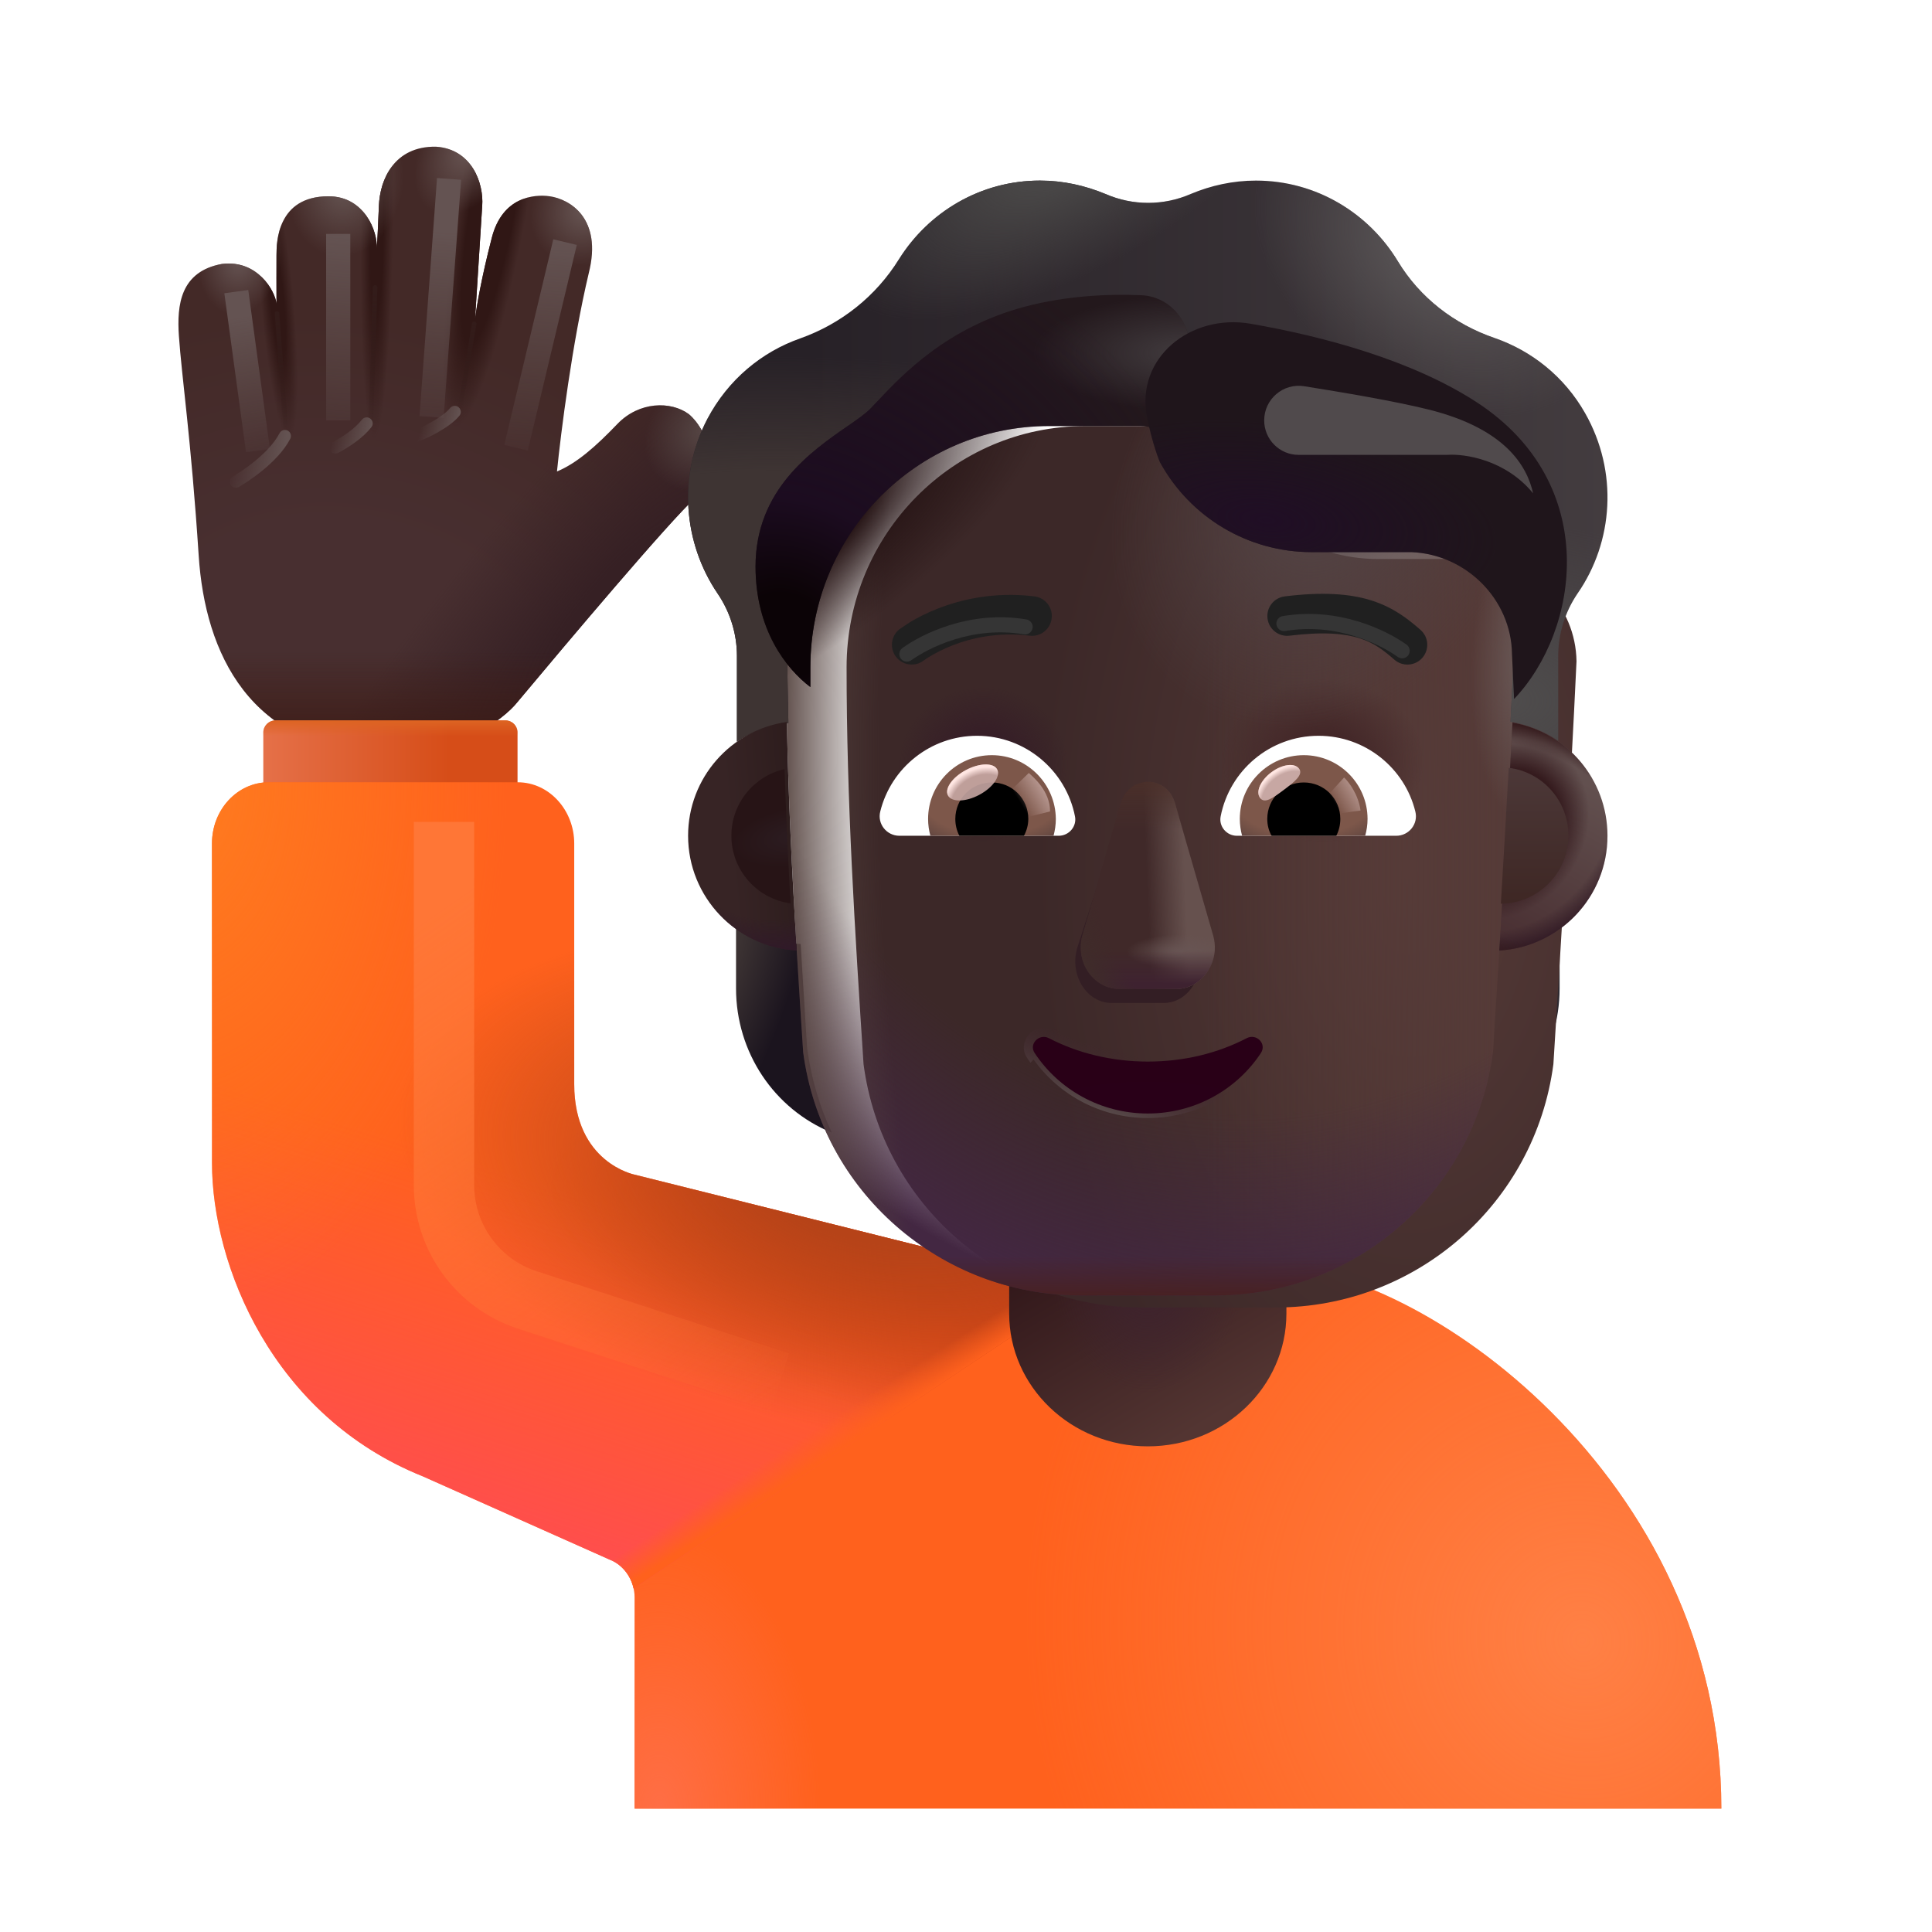 <svg width="32" height="32" viewBox="0 0 32 32" fill="none" xmlns="http://www.w3.org/2000/svg">
<path d="M3.291 9.204C3.166 7.282 3.01 6.245 2.963 5.563C2.928 5.051 2.987 4.497 3.674 4.372C4.272 4.298 4.557 4.824 4.58 5.032C4.578 4.831 4.58 4.352 4.58 4.227C4.58 4.016 4.588 3.251 5.44 3.251C6.041 3.251 6.256 3.838 6.24 4.114C6.251 4.012 6.263 3.701 6.276 3.407C6.294 2.974 6.527 2.418 7.221 2.43C7.819 2.469 8.014 3.044 7.987 3.407L7.869 5.274C7.893 5.087 7.972 4.609 8.147 3.934C8.322 3.259 8.848 3.214 9.104 3.251C9.43 3.297 9.983 3.612 9.752 4.524C9.477 5.68 9.29 7.169 9.225 7.809C9.549 7.676 9.867 7.397 10.226 7.022C10.586 6.647 11.113 6.639 11.41 6.861C11.75 7.154 11.932 7.829 11.53 8.231C11.067 8.656 9.401 10.636 8.572 11.626C8.343 11.917 7.576 12.501 6.338 12.501C4.135 12.407 3.397 10.825 3.291 9.204Z" fill="url(#paint0_radial_4002_3862)"/>
<path d="M3.291 9.204C3.166 7.282 3.01 6.245 2.963 5.563C2.928 5.051 2.987 4.497 3.674 4.372C4.272 4.298 4.557 4.824 4.58 5.032C4.578 4.831 4.58 4.352 4.58 4.227C4.58 4.016 4.588 3.251 5.44 3.251C6.041 3.251 6.256 3.838 6.24 4.114C6.251 4.012 6.263 3.701 6.276 3.407C6.294 2.974 6.527 2.418 7.221 2.43C7.819 2.469 8.014 3.044 7.987 3.407L7.869 5.274C7.893 5.087 7.972 4.609 8.147 3.934C8.322 3.259 8.848 3.214 9.104 3.251C9.43 3.297 9.983 3.612 9.752 4.524C9.477 5.68 9.29 7.169 9.225 7.809C9.549 7.676 9.867 7.397 10.226 7.022C10.586 6.647 11.113 6.639 11.41 6.861C11.75 7.154 11.932 7.829 11.53 8.231C11.067 8.656 9.401 10.636 8.572 11.626C8.343 11.917 7.576 12.501 6.338 12.501C4.135 12.407 3.397 10.825 3.291 9.204Z" fill="url(#paint1_radial_4002_3862)"/>
<path d="M3.291 9.204C3.166 7.282 3.01 6.245 2.963 5.563C2.928 5.051 2.987 4.497 3.674 4.372C4.272 4.298 4.557 4.824 4.58 5.032C4.578 4.831 4.58 4.352 4.58 4.227C4.58 4.016 4.588 3.251 5.44 3.251C6.041 3.251 6.256 3.838 6.24 4.114C6.251 4.012 6.263 3.701 6.276 3.407C6.294 2.974 6.527 2.418 7.221 2.43C7.819 2.469 8.014 3.044 7.987 3.407L7.869 5.274C7.893 5.087 7.972 4.609 8.147 3.934C8.322 3.259 8.848 3.214 9.104 3.251C9.43 3.297 9.983 3.612 9.752 4.524C9.477 5.68 9.29 7.169 9.225 7.809C9.549 7.676 9.867 7.397 10.226 7.022C10.586 6.647 11.113 6.639 11.41 6.861C11.75 7.154 11.932 7.829 11.53 8.231C11.067 8.656 9.401 10.636 8.572 11.626C8.343 11.917 7.576 12.501 6.338 12.501C4.135 12.407 3.397 10.825 3.291 9.204Z" fill="url(#paint2_linear_4002_3862)"/>
<path d="M3.291 9.204C3.166 7.282 3.01 6.245 2.963 5.563C2.928 5.051 2.987 4.497 3.674 4.372C4.272 4.298 4.557 4.824 4.58 5.032C4.578 4.831 4.58 4.352 4.58 4.227C4.58 4.016 4.588 3.251 5.44 3.251C6.041 3.251 6.256 3.838 6.24 4.114C6.251 4.012 6.263 3.701 6.276 3.407C6.294 2.974 6.527 2.418 7.221 2.43C7.819 2.469 8.014 3.044 7.987 3.407L7.869 5.274C7.893 5.087 7.972 4.609 8.147 3.934C8.322 3.259 8.848 3.214 9.104 3.251C9.43 3.297 9.983 3.612 9.752 4.524C9.477 5.68 9.29 7.169 9.225 7.809C9.549 7.676 9.867 7.397 10.226 7.022C10.586 6.647 11.113 6.639 11.41 6.861C11.75 7.154 11.932 7.829 11.53 8.231C11.067 8.656 9.401 10.636 8.572 11.626C8.343 11.917 7.576 12.501 6.338 12.501C4.135 12.407 3.397 10.825 3.291 9.204Z" fill="url(#paint3_radial_4002_3862)"/>
<path d="M3.291 9.204C3.166 7.282 3.01 6.245 2.963 5.563C2.928 5.051 2.987 4.497 3.674 4.372C4.272 4.298 4.557 4.824 4.58 5.032C4.578 4.831 4.58 4.352 4.58 4.227C4.58 4.016 4.588 3.251 5.44 3.251C6.041 3.251 6.256 3.838 6.24 4.114C6.251 4.012 6.263 3.701 6.276 3.407C6.294 2.974 6.527 2.418 7.221 2.43C7.819 2.469 8.014 3.044 7.987 3.407L7.869 5.274C7.893 5.087 7.972 4.609 8.147 3.934C8.322 3.259 8.848 3.214 9.104 3.251C9.43 3.297 9.983 3.612 9.752 4.524C9.477 5.68 9.29 7.169 9.225 7.809C9.549 7.676 9.867 7.397 10.226 7.022C10.586 6.647 11.113 6.639 11.41 6.861C11.75 7.154 11.932 7.829 11.53 8.231C11.067 8.656 9.401 10.636 8.572 11.626C8.343 11.917 7.576 12.501 6.338 12.501C4.135 12.407 3.397 10.825 3.291 9.204Z" fill="url(#paint4_radial_4002_3862)"/>
<path d="M3.291 9.204C3.166 7.282 3.01 6.245 2.963 5.563C2.928 5.051 2.987 4.497 3.674 4.372C4.272 4.298 4.557 4.824 4.58 5.032C4.578 4.831 4.58 4.352 4.58 4.227C4.58 4.016 4.588 3.251 5.44 3.251C6.041 3.251 6.256 3.838 6.24 4.114C6.251 4.012 6.263 3.701 6.276 3.407C6.294 2.974 6.527 2.418 7.221 2.43C7.819 2.469 8.014 3.044 7.987 3.407L7.869 5.274C7.893 5.087 7.972 4.609 8.147 3.934C8.322 3.259 8.848 3.214 9.104 3.251C9.43 3.297 9.983 3.612 9.752 4.524C9.477 5.68 9.29 7.169 9.225 7.809C9.549 7.676 9.867 7.397 10.226 7.022C10.586 6.647 11.113 6.639 11.41 6.861C11.75 7.154 11.932 7.829 11.53 8.231C11.067 8.656 9.401 10.636 8.572 11.626C8.343 11.917 7.576 12.501 6.338 12.501C4.135 12.407 3.397 10.825 3.291 9.204Z" fill="url(#paint5_radial_4002_3862)"/>
<path d="M3.291 9.204C3.166 7.282 3.01 6.245 2.963 5.563C2.928 5.051 2.987 4.497 3.674 4.372C4.272 4.298 4.557 4.824 4.58 5.032C4.578 4.831 4.58 4.352 4.58 4.227C4.58 4.016 4.588 3.251 5.44 3.251C6.041 3.251 6.256 3.838 6.24 4.114C6.251 4.012 6.263 3.701 6.276 3.407C6.294 2.974 6.527 2.418 7.221 2.43C7.819 2.469 8.014 3.044 7.987 3.407L7.869 5.274C7.893 5.087 7.972 4.609 8.147 3.934C8.322 3.259 8.848 3.214 9.104 3.251C9.43 3.297 9.983 3.612 9.752 4.524C9.477 5.68 9.29 7.169 9.225 7.809C9.549 7.676 9.867 7.397 10.226 7.022C10.586 6.647 11.113 6.639 11.41 6.861C11.75 7.154 11.932 7.829 11.53 8.231C11.067 8.656 9.401 10.636 8.572 11.626C8.343 11.917 7.576 12.501 6.338 12.501C4.135 12.407 3.397 10.825 3.291 9.204Z" fill="url(#paint6_radial_4002_3862)"/>
<path d="M3.291 9.204C3.166 7.282 3.01 6.245 2.963 5.563C2.928 5.051 2.987 4.497 3.674 4.372C4.272 4.298 4.557 4.824 4.58 5.032C4.578 4.831 4.58 4.352 4.58 4.227C4.58 4.016 4.588 3.251 5.44 3.251C6.041 3.251 6.256 3.838 6.24 4.114C6.251 4.012 6.263 3.701 6.276 3.407C6.294 2.974 6.527 2.418 7.221 2.43C7.819 2.469 8.014 3.044 7.987 3.407L7.869 5.274C7.893 5.087 7.972 4.609 8.147 3.934C8.322 3.259 8.848 3.214 9.104 3.251C9.43 3.297 9.983 3.612 9.752 4.524C9.477 5.68 9.29 7.169 9.225 7.809C9.549 7.676 9.867 7.397 10.226 7.022C10.586 6.647 11.113 6.639 11.41 6.861C11.75 7.154 11.932 7.829 11.53 8.231C11.067 8.656 9.401 10.636 8.572 11.626C8.343 11.917 7.576 12.501 6.338 12.501C4.135 12.407 3.397 10.825 3.291 9.204Z" fill="url(#paint7_radial_4002_3862)"/>
<path d="M3.291 9.204C3.166 7.282 3.01 6.245 2.963 5.563C2.928 5.051 2.987 4.497 3.674 4.372C4.272 4.298 4.557 4.824 4.58 5.032C4.578 4.831 4.58 4.352 4.58 4.227C4.58 4.016 4.588 3.251 5.44 3.251C6.041 3.251 6.256 3.838 6.24 4.114C6.251 4.012 6.263 3.701 6.276 3.407C6.294 2.974 6.527 2.418 7.221 2.43C7.819 2.469 8.014 3.044 7.987 3.407L7.869 5.274C7.893 5.087 7.972 4.609 8.147 3.934C8.322 3.259 8.848 3.214 9.104 3.251C9.43 3.297 9.983 3.612 9.752 4.524C9.477 5.68 9.29 7.169 9.225 7.809C9.549 7.676 9.867 7.397 10.226 7.022C10.586 6.647 11.113 6.639 11.41 6.861C11.75 7.154 11.932 7.829 11.53 8.231C11.067 8.656 9.401 10.636 8.572 11.626C8.343 11.917 7.576 12.501 6.338 12.501C4.135 12.407 3.397 10.825 3.291 9.204Z" fill="url(#paint8_radial_4002_3862)"/>
<path d="M3.291 9.204C3.166 7.282 3.01 6.245 2.963 5.563C2.928 5.051 2.987 4.497 3.674 4.372C4.272 4.298 4.557 4.824 4.58 5.032C4.578 4.831 4.58 4.352 4.58 4.227C4.58 4.016 4.588 3.251 5.44 3.251C6.041 3.251 6.256 3.838 6.24 4.114C6.251 4.012 6.263 3.701 6.276 3.407C6.294 2.974 6.527 2.418 7.221 2.43C7.819 2.469 8.014 3.044 7.987 3.407L7.869 5.274C7.893 5.087 7.972 4.609 8.147 3.934C8.322 3.259 8.848 3.214 9.104 3.251C9.43 3.297 9.983 3.612 9.752 4.524C9.477 5.68 9.29 7.169 9.225 7.809C9.549 7.676 9.867 7.397 10.226 7.022C10.586 6.647 11.113 6.639 11.41 6.861C11.75 7.154 11.932 7.829 11.53 8.231C11.067 8.656 9.401 10.636 8.572 11.626C8.343 11.917 7.576 12.501 6.338 12.501C4.135 12.407 3.397 10.825 3.291 9.204Z" fill="url(#paint9_radial_4002_3862)"/>
<path d="M3.291 9.204C3.166 7.282 3.01 6.245 2.963 5.563C2.928 5.051 2.987 4.497 3.674 4.372C4.272 4.298 4.557 4.824 4.58 5.032C4.578 4.831 4.58 4.352 4.58 4.227C4.58 4.016 4.588 3.251 5.44 3.251C6.041 3.251 6.256 3.838 6.24 4.114C6.251 4.012 6.263 3.701 6.276 3.407C6.294 2.974 6.527 2.418 7.221 2.43C7.819 2.469 8.014 3.044 7.987 3.407L7.869 5.274C7.893 5.087 7.972 4.609 8.147 3.934C8.322 3.259 8.848 3.214 9.104 3.251C9.43 3.297 9.983 3.612 9.752 4.524C9.477 5.68 9.29 7.169 9.225 7.809C9.549 7.676 9.867 7.397 10.226 7.022C10.586 6.647 11.113 6.639 11.41 6.861C11.75 7.154 11.932 7.829 11.53 8.231C11.067 8.656 9.401 10.636 8.572 11.626C8.343 11.917 7.576 12.501 6.338 12.501C4.135 12.407 3.397 10.825 3.291 9.204Z" fill="url(#paint10_radial_4002_3862)"/>
<path d="M4.361 12.133C4.361 12.023 4.451 11.933 4.561 11.933H8.372C8.483 11.933 8.572 12.023 8.572 12.133V13.847H4.361V12.133Z" fill="url(#paint11_linear_4002_3862)"/>
<path d="M4.361 12.133C4.361 12.023 4.451 11.933 4.561 11.933H8.372C8.483 11.933 8.572 12.023 8.572 12.133V13.847H4.361V12.133Z" fill="url(#paint12_linear_4002_3862)"/>
<path d="M20.038 20.956H21.011C23.511 20.956 28.511 24.456 28.511 29.956H10.511V26.456C10.511 26.18 10.341 25.924 10.095 25.831L7.011 24.456C4.511 23.456 3.511 20.956 3.511 19.259V13.971C3.511 13.407 3.936 12.957 4.447 12.957L8.576 12.957C9.095 12.957 9.511 13.418 9.511 13.971V17.956C9.511 19.259 10.511 19.456 10.511 19.456L16.511 20.956H20.038Z" fill="#FF611D"/>
<path d="M20.038 20.956H21.011C23.511 20.956 28.511 24.456 28.511 29.956H10.511V26.456C10.511 26.18 10.341 25.924 10.095 25.831L7.011 24.456C4.511 23.456 3.511 20.956 3.511 19.259V13.971C3.511 13.407 3.936 12.957 4.447 12.957L8.576 12.957C9.095 12.957 9.511 13.418 9.511 13.971V17.956C9.511 19.259 10.511 19.456 10.511 19.456L16.511 20.956H20.038Z" fill="url(#paint13_radial_4002_3862)"/>
<path d="M20.038 20.956H21.011C23.511 20.956 28.511 24.456 28.511 29.956H10.511V26.456C10.511 26.18 10.341 25.924 10.095 25.831L7.011 24.456C4.511 23.456 3.511 20.956 3.511 19.259V13.971C3.511 13.407 3.936 12.957 4.447 12.957L8.576 12.957C9.095 12.957 9.511 13.418 9.511 13.971V17.956C9.511 19.259 10.511 19.456 10.511 19.456L16.511 20.956H20.038Z" fill="url(#paint14_radial_4002_3862)"/>
<path d="M18.369 21.066L10.495 26.311C10.448 26.094 10.297 25.907 10.095 25.831L7.011 24.456C4.511 23.456 3.511 20.956 3.511 19.259V13.971C3.511 13.407 3.936 12.957 4.447 12.957L8.576 12.957C9.095 12.957 9.511 13.418 9.511 13.971V17.956C9.511 19.259 10.511 19.456 10.511 19.456L16.511 20.956L18.369 21.066Z" fill="url(#paint15_linear_4002_3862)"/>
<path d="M18.369 21.066L10.495 26.311C10.448 26.094 10.297 25.907 10.095 25.831L7.011 24.456C4.511 23.456 3.511 20.956 3.511 19.259V13.971C3.511 13.407 3.936 12.957 4.447 12.957L8.576 12.957C9.095 12.957 9.511 13.418 9.511 13.971V17.956C9.511 19.259 10.511 19.456 10.511 19.456L16.511 20.956L18.369 21.066Z" fill="url(#paint16_radial_4002_3862)"/>
<path d="M18.369 21.066L10.495 26.311C10.448 26.094 10.297 25.907 10.095 25.831L7.011 24.456C4.511 23.456 3.511 20.956 3.511 19.259V13.971C3.511 13.407 3.936 12.957 4.447 12.957L8.576 12.957C9.095 12.957 9.511 13.418 9.511 13.971V17.956C9.511 19.259 10.511 19.456 10.511 19.456L16.511 20.956L18.369 21.066Z" fill="url(#paint17_radial_4002_3862)"/>
<path d="M18.369 21.066L10.495 26.311C10.448 26.094 10.297 25.907 10.095 25.831L7.011 24.456C4.511 23.456 3.511 20.956 3.511 19.259V13.971C3.511 13.407 3.936 12.957 4.447 12.957L8.576 12.957C9.095 12.957 9.511 13.418 9.511 13.971V17.956C9.511 19.259 10.511 19.456 10.511 19.456L16.511 20.956L18.369 21.066Z" fill="url(#paint18_radial_4002_3862)"/>
<path d="M18.369 21.066L10.495 26.311C10.448 26.094 10.297 25.907 10.095 25.831L7.011 24.456C4.511 23.456 3.511 20.956 3.511 19.259V13.971C3.511 13.407 3.936 12.957 4.447 12.957L8.576 12.957C9.095 12.957 9.511 13.418 9.511 13.971V17.956C9.511 19.259 10.511 19.456 10.511 19.456L16.511 20.956L18.369 21.066Z" fill="url(#paint19_linear_4002_3862)"/>
<path d="M19.011 23.956C17.743 23.956 16.715 22.971 16.715 21.756V19.157C16.715 17.942 17.743 16.956 19.011 16.956C20.279 16.956 21.307 17.942 21.307 19.157V21.756C21.307 22.971 20.279 23.956 19.011 23.956Z" fill="url(#paint20_linear_4002_3862)"/>
<path d="M19.011 23.956C17.743 23.956 16.715 22.971 16.715 21.756V19.157C16.715 17.942 17.743 16.956 19.011 16.956C20.279 16.956 21.307 17.942 21.307 19.157V21.756C21.307 22.971 20.279 23.956 19.011 23.956Z" fill="url(#paint21_radial_4002_3862)"/>
<g filter="url(#filter0_f_4002_3862)">
<path d="M7.354 13.613V19.63C7.354 20.495 7.911 21.263 8.734 21.531L12.916 22.894" stroke="url(#paint22_linear_4002_3862)"/>
</g>
<g filter="url(#filter1_f_4002_3862)">
<path d="M4.588 5.191L4.736 7.136" stroke="url(#paint23_linear_4002_3862)" stroke-width="0.075" stroke-linecap="round"/>
</g>
<g filter="url(#filter2_f_4002_3862)">
<path d="M6.213 4.761L6.143 7.058" stroke="url(#paint24_linear_4002_3862)" stroke-width="0.075" stroke-linecap="round"/>
</g>
<g filter="url(#filter3_f_4002_3862)">
<path d="M7.854 5.363L7.619 6.769" stroke="url(#paint25_linear_4002_3862)" stroke-width="0.075" stroke-linecap="round"/>
</g>
<path d="M24.762 15.635C25.159 15.622 25.53 15.488 25.832 15.27V16.372C25.832 17.428 25.203 18.369 24.246 18.76C24.447 18.331 24.586 17.863 24.655 17.364L24.762 15.635Z" fill="url(#paint26_radial_4002_3862)"/>
<path d="M13.261 15.635C12.864 15.622 12.493 15.488 12.191 15.27V16.372C12.191 17.428 12.82 18.369 13.777 18.76C13.575 18.331 13.437 17.863 13.368 17.364L13.261 15.635Z" fill="url(#paint27_radial_4002_3862)"/>
<g filter="url(#filter4_ii_4002_3862)">
<path d="M13.303 17.427C13.608 19.737 15.573 21.456 17.9 21.456H20.132C22.459 21.456 24.424 19.737 24.729 17.427C24.868 15.199 25.008 12.98 25.112 10.753C25.099 9.845 24.384 9.097 23.481 9.059H21.824C20.695 9.059 19.672 8.392 19.208 7.352C19.089 7.053 18.8 6.857 18.48 6.857H16.974C14.791 6.857 13.022 8.646 13.022 10.854C13.022 13.055 13.159 15.221 13.303 17.427Z" fill="url(#paint28_radial_4002_3862)"/>
</g>
<path d="M13.303 17.427C13.608 19.737 15.573 21.456 17.9 21.456H20.132C22.459 21.456 24.424 19.737 24.729 17.427C24.868 15.199 25.008 12.98 25.112 10.753C25.099 9.845 24.384 9.097 23.481 9.059H21.824C20.695 9.059 19.672 8.392 19.208 7.352C19.089 7.053 18.8 6.857 18.48 6.857H16.974C14.791 6.857 13.022 8.646 13.022 10.854C13.022 13.055 13.159 15.221 13.303 17.427Z" fill="url(#paint29_linear_4002_3862)"/>
<path d="M13.303 17.427C13.608 19.737 15.573 21.456 17.9 21.456H20.132C22.459 21.456 24.424 19.737 24.729 17.427C24.868 15.199 25.008 12.98 25.112 10.753C25.099 9.845 24.384 9.097 23.481 9.059H21.824C20.695 9.059 19.672 8.392 19.208 7.352C19.089 7.053 18.8 6.857 18.48 6.857H16.974C14.791 6.857 13.022 8.646 13.022 10.854C13.022 13.055 13.159 15.221 13.303 17.427Z" fill="url(#paint30_radial_4002_3862)"/>
<path d="M13.303 17.427C13.608 19.737 15.573 21.456 17.9 21.456H20.132C22.459 21.456 24.424 19.737 24.729 17.427C24.868 15.199 25.008 12.98 25.112 10.753C25.099 9.845 24.384 9.097 23.481 9.059H21.824C20.695 9.059 19.672 8.392 19.208 7.352C19.089 7.053 18.8 6.857 18.48 6.857H16.974C14.791 6.857 13.022 8.646 13.022 10.854C13.022 13.055 13.159 15.221 13.303 17.427Z" fill="url(#paint31_radial_4002_3862)"/>
<path d="M13.303 17.427C13.608 19.737 15.573 21.456 17.9 21.456H20.132C22.459 21.456 24.424 19.737 24.729 17.427C24.868 15.199 25.008 12.98 25.112 10.753C25.099 9.845 24.384 9.097 23.481 9.059H21.824C20.695 9.059 19.672 8.392 19.208 7.352C19.089 7.053 18.8 6.857 18.48 6.857H16.974C14.791 6.857 13.022 8.646 13.022 10.854C13.022 13.055 13.159 15.221 13.303 17.427Z" fill="url(#paint32_radial_4002_3862)"/>
<path d="M13.303 17.427C13.608 19.737 15.573 21.456 17.9 21.456H20.132C22.459 21.456 24.424 19.737 24.729 17.427C24.868 15.199 25.008 12.98 25.112 10.753C25.099 9.845 24.384 9.097 23.481 9.059H21.824C20.695 9.059 19.672 8.392 19.208 7.352C19.089 7.053 18.8 6.857 18.48 6.857H16.974C14.791 6.857 13.022 8.646 13.022 10.854C13.022 13.055 13.159 15.221 13.303 17.427Z" fill="url(#paint33_radial_4002_3862)"/>
<path d="M13.303 17.427C13.608 19.737 15.573 21.456 17.9 21.456H20.132C22.459 21.456 24.424 19.737 24.729 17.427C24.868 15.199 25.008 12.98 25.112 10.753C25.099 9.845 24.384 9.097 23.481 9.059H21.824C20.695 9.059 19.672 8.392 19.208 7.352C19.089 7.053 18.8 6.857 18.48 6.857H16.974C14.791 6.857 13.022 8.646 13.022 10.854C13.022 13.055 13.159 15.221 13.303 17.427Z" fill="url(#paint34_radial_4002_3862)"/>
<path d="M13.303 17.427C13.608 19.737 15.573 21.456 17.9 21.456H20.132C22.459 21.456 24.424 19.737 24.729 17.427C24.868 15.199 25.008 12.98 25.112 10.753C25.099 9.845 24.384 9.097 23.481 9.059H21.824C20.695 9.059 19.672 8.392 19.208 7.352C19.089 7.053 18.8 6.857 18.48 6.857H16.974C14.791 6.857 13.022 8.646 13.022 10.854C13.022 13.055 13.159 15.221 13.303 17.427Z" fill="url(#paint35_radial_4002_3862)"/>
<path d="M13.303 17.427C13.608 19.737 15.573 21.456 17.9 21.456H20.132C22.459 21.456 24.424 19.737 24.729 17.427C24.868 15.199 25.008 12.98 25.112 10.753C25.099 9.845 24.384 9.097 23.481 9.059H21.824C20.695 9.059 19.672 8.392 19.208 7.352C19.089 7.053 18.8 6.857 18.48 6.857H16.974C14.791 6.857 13.022 8.646 13.022 10.854C13.022 13.055 13.159 15.221 13.303 17.427Z" fill="url(#paint36_radial_4002_3862)"/>
<path d="M13.303 17.427C13.608 19.737 15.573 21.456 17.9 21.456H20.132C22.459 21.456 24.424 19.737 24.729 17.427C24.868 15.199 25.008 12.98 25.112 10.753C25.099 9.845 24.384 9.097 23.481 9.059H21.824C20.695 9.059 19.672 8.392 19.208 7.352C19.089 7.053 18.8 6.857 18.48 6.857H16.974C14.791 6.857 13.022 8.646 13.022 10.854C13.022 13.055 13.159 15.221 13.303 17.427Z" fill="url(#paint37_linear_4002_3862)"/>
<g filter="url(#filter5_f_4002_3862)">
<path d="M18.536 13.543L17.837 15.718C17.718 16.165 18.005 16.612 18.411 16.612H19.276C19.682 16.612 19.968 16.158 19.849 15.718L19.264 13.543C19.139 13.061 18.668 13.061 18.536 13.543Z" fill="#331E24"/>
</g>
<g filter="url(#filter6_f_4002_3862)">
<path d="M18.559 13.311L17.93 15.486C17.802 15.933 18.11 16.381 18.546 16.381H19.477C19.913 16.381 20.221 15.926 20.092 15.486L19.464 13.311C19.329 12.829 18.7 12.829 18.559 13.311Z" fill="#402929"/>
<path d="M18.559 13.311L17.93 15.486C17.802 15.933 18.11 16.381 18.546 16.381H19.477C19.913 16.381 20.221 15.926 20.092 15.486L19.464 13.311C19.329 12.829 18.7 12.829 18.559 13.311Z" fill="url(#paint38_linear_4002_3862)"/>
<path d="M18.559 13.311L17.93 15.486C17.802 15.933 18.11 16.381 18.546 16.381H19.477C19.913 16.381 20.221 15.926 20.092 15.486L19.464 13.311C19.329 12.829 18.7 12.829 18.559 13.311Z" fill="url(#paint39_radial_4002_3862)"/>
<path d="M18.559 13.311L17.93 15.486C17.802 15.933 18.11 16.381 18.546 16.381H19.477C19.913 16.381 20.221 15.926 20.092 15.486L19.464 13.311C19.329 12.829 18.7 12.829 18.559 13.311Z" fill="url(#paint40_linear_4002_3862)"/>
<path d="M18.559 13.311L17.93 15.486C17.802 15.933 18.11 16.381 18.546 16.381H19.477C19.913 16.381 20.221 15.926 20.092 15.486L19.464 13.311C19.329 12.829 18.7 12.829 18.559 13.311Z" fill="url(#paint41_radial_4002_3862)"/>
<path d="M18.559 13.311L17.93 15.486C17.802 15.933 18.11 16.381 18.546 16.381H19.477C19.913 16.381 20.221 15.926 20.092 15.486L19.464 13.311C19.329 12.829 18.7 12.829 18.559 13.311Z" fill="url(#paint42_linear_4002_3862)"/>
</g>
<g filter="url(#filter7_f_4002_3862)">
<path d="M17.407 17.128L17.407 17.128C17.87 17.37 18.422 17.508 19.011 17.508C19.606 17.508 20.152 17.37 20.615 17.128L20.616 17.128L20.616 17.128C20.73 17.07 20.849 17.104 20.92 17.178C20.993 17.253 21.02 17.374 20.947 17.483C20.947 17.483 20.947 17.483 20.947 17.483L20.884 17.442C20.488 18.042 19.798 18.443 19.011 18.443C18.225 18.443 17.534 18.042 17.138 17.442L17.407 17.128ZM17.407 17.128L17.406 17.128C17.292 17.07 17.173 17.106 17.102 17.18C17.031 17.255 17.002 17.377 17.076 17.484L17.407 17.128Z" stroke="url(#paint43_linear_4002_3862)" stroke-width="0.15"/>
</g>
<path d="M19.011 17.583C18.411 17.583 17.847 17.442 17.372 17.195C17.21 17.112 17.036 17.295 17.138 17.442C17.534 18.042 18.225 18.443 19.011 18.443C19.798 18.443 20.488 18.042 20.884 17.442C20.986 17.289 20.812 17.112 20.65 17.195C20.176 17.442 19.617 17.583 19.011 17.583Z" fill="url(#paint44_radial_4002_3862)"/>
<g filter="url(#filter8_ii_4002_3862)">
<path d="M24.754 6.298C25.363 6.508 25.909 6.933 26.254 7.542C26.806 8.513 26.724 9.674 26.128 10.531C25.921 10.835 25.808 11.197 25.808 11.565V12.97C25.587 12.816 25.295 12.702 25.019 12.653L25.112 10.753C25.099 9.845 24.384 9.097 23.481 9.059H21.824C20.695 9.059 19.672 8.392 19.208 7.352C19.089 7.054 18.8 6.857 18.48 6.857H16.974C14.791 6.857 13.022 8.646 13.022 10.854L13.058 12.673C12.757 12.717 12.444 12.817 12.206 12.985V11.565C12.206 11.197 12.093 10.835 11.886 10.531C11.321 9.699 11.221 8.583 11.717 7.637C12.062 6.984 12.62 6.527 13.254 6.305C13.931 6.064 14.509 5.607 14.891 4.991C15.381 4.211 16.24 3.691 17.225 3.691C17.608 3.691 17.972 3.773 18.311 3.913C18.762 4.109 19.271 4.109 19.722 3.913C20.055 3.773 20.419 3.691 20.802 3.691C21.799 3.691 22.671 4.23 23.154 5.03C23.518 5.632 24.089 6.07 24.754 6.298Z" fill="url(#paint45_linear_4002_3862)"/>
<path d="M24.754 6.298C25.363 6.508 25.909 6.933 26.254 7.542C26.806 8.513 26.724 9.674 26.128 10.531C25.921 10.835 25.808 11.197 25.808 11.565V12.97C25.587 12.816 25.295 12.702 25.019 12.653L25.112 10.753C25.099 9.845 24.384 9.097 23.481 9.059H21.824C20.695 9.059 19.672 8.392 19.208 7.352C19.089 7.054 18.8 6.857 18.48 6.857H16.974C14.791 6.857 13.022 8.646 13.022 10.854L13.058 12.673C12.757 12.717 12.444 12.817 12.206 12.985V11.565C12.206 11.197 12.093 10.835 11.886 10.531C11.321 9.699 11.221 8.583 11.717 7.637C12.062 6.984 12.62 6.527 13.254 6.305C13.931 6.064 14.509 5.607 14.891 4.991C15.381 4.211 16.24 3.691 17.225 3.691C17.608 3.691 17.972 3.773 18.311 3.913C18.762 4.109 19.271 4.109 19.722 3.913C20.055 3.773 20.419 3.691 20.802 3.691C21.799 3.691 22.671 4.23 23.154 5.03C23.518 5.632 24.089 6.07 24.754 6.298Z" fill="url(#paint46_radial_4002_3862)"/>
<path d="M24.754 6.298C25.363 6.508 25.909 6.933 26.254 7.542C26.806 8.513 26.724 9.674 26.128 10.531C25.921 10.835 25.808 11.197 25.808 11.565V12.97C25.587 12.816 25.295 12.702 25.019 12.653L25.112 10.753C25.099 9.845 24.384 9.097 23.481 9.059H21.824C20.695 9.059 19.672 8.392 19.208 7.352C19.089 7.054 18.8 6.857 18.48 6.857H16.974C14.791 6.857 13.022 8.646 13.022 10.854L13.058 12.673C12.757 12.717 12.444 12.817 12.206 12.985V11.565C12.206 11.197 12.093 10.835 11.886 10.531C11.321 9.699 11.221 8.583 11.717 7.637C12.062 6.984 12.62 6.527 13.254 6.305C13.931 6.064 14.509 5.607 14.891 4.991C15.381 4.211 16.24 3.691 17.225 3.691C17.608 3.691 17.972 3.773 18.311 3.913C18.762 4.109 19.271 4.109 19.722 3.913C20.055 3.773 20.419 3.691 20.802 3.691C21.799 3.691 22.671 4.23 23.154 5.03C23.518 5.632 24.089 6.07 24.754 6.298Z" fill="url(#paint47_radial_4002_3862)"/>
<path d="M24.754 6.298C25.363 6.508 25.909 6.933 26.254 7.542C26.806 8.513 26.724 9.674 26.128 10.531C25.921 10.835 25.808 11.197 25.808 11.565V12.97C25.587 12.816 25.295 12.702 25.019 12.653L25.112 10.753C25.099 9.845 24.384 9.097 23.481 9.059H21.824C20.695 9.059 19.672 8.392 19.208 7.352C19.089 7.054 18.8 6.857 18.48 6.857H16.974C14.791 6.857 13.022 8.646 13.022 10.854L13.058 12.673C12.757 12.717 12.444 12.817 12.206 12.985V11.565C12.206 11.197 12.093 10.835 11.886 10.531C11.321 9.699 11.221 8.583 11.717 7.637C12.062 6.984 12.62 6.527 13.254 6.305C13.931 6.064 14.509 5.607 14.891 4.991C15.381 4.211 16.24 3.691 17.225 3.691C17.608 3.691 17.972 3.773 18.311 3.913C18.762 4.109 19.271 4.109 19.722 3.913C20.055 3.773 20.419 3.691 20.802 3.691C21.799 3.691 22.671 4.23 23.154 5.03C23.518 5.632 24.089 6.07 24.754 6.298Z" fill="url(#paint48_radial_4002_3862)"/>
<path d="M24.754 6.298C25.363 6.508 25.909 6.933 26.254 7.542C26.806 8.513 26.724 9.674 26.128 10.531C25.921 10.835 25.808 11.197 25.808 11.565V12.97C25.587 12.816 25.295 12.702 25.019 12.653L25.112 10.753C25.099 9.845 24.384 9.097 23.481 9.059H21.824C20.695 9.059 19.672 8.392 19.208 7.352C19.089 7.054 18.8 6.857 18.48 6.857H16.974C14.791 6.857 13.022 8.646 13.022 10.854L13.058 12.673C12.757 12.717 12.444 12.817 12.206 12.985V11.565C12.206 11.197 12.093 10.835 11.886 10.531C11.321 9.699 11.221 8.583 11.717 7.637C12.062 6.984 12.62 6.527 13.254 6.305C13.931 6.064 14.509 5.607 14.891 4.991C15.381 4.211 16.24 3.691 17.225 3.691C17.608 3.691 17.972 3.773 18.311 3.913C18.762 4.109 19.271 4.109 19.722 3.913C20.055 3.773 20.419 3.691 20.802 3.691C21.799 3.691 22.671 4.23 23.154 5.03C23.518 5.632 24.089 6.07 24.754 6.298Z" fill="url(#paint49_radial_4002_3862)"/>
</g>
<g filter="url(#filter9_i_4002_3862)">
<path d="M23.427 10.632C23.22 10.451 22.979 10.26 22.614 10.145C22.254 10.032 21.803 10.001 21.18 10.078C21 10.1 20.872 10.263 20.894 10.443C20.916 10.623 21.079 10.751 21.259 10.729C21.828 10.659 22.177 10.695 22.417 10.771C22.651 10.845 22.81 10.964 22.996 11.127C23.133 11.246 23.34 11.231 23.459 11.095C23.578 10.958 23.564 10.751 23.427 10.632Z" fill="#202020"/>
</g>
<g filter="url(#filter10_i_4002_3862)">
<path d="M14.976 10.503C15.083 10.439 15.236 10.357 15.43 10.281C15.817 10.129 16.371 9.997 17.033 10.078C17.213 10.1 17.341 10.263 17.319 10.443C17.297 10.623 17.134 10.751 16.954 10.729C16.423 10.664 15.981 10.77 15.67 10.892C15.515 10.953 15.394 11.018 15.313 11.066C15.273 11.09 15.243 11.11 15.224 11.123C15.215 11.129 15.208 11.134 15.205 11.137L15.201 11.139C15.059 11.249 14.853 11.223 14.742 11.081C14.631 10.938 14.657 10.732 14.8 10.62L14.976 10.503Z" fill="#202020"/>
</g>
<g filter="url(#filter11_if_4002_3862)">
<path d="M19.286 7.514C19.259 7.461 19.232 7.407 19.208 7.352C19.089 7.054 18.8 6.857 18.48 6.857H16.974C14.791 6.857 13.022 8.646 13.022 10.854V11.18C12.619 10.874 12.114 10.228 12.114 9.183C12.114 7.915 13.038 7.274 13.628 6.865C13.795 6.75 13.934 6.653 14.019 6.566C14.055 6.529 14.095 6.487 14.137 6.442C14.551 6.003 15.287 5.222 16.574 4.88C17.264 4.697 17.964 4.666 18.506 4.69C18.978 4.712 19.311 5.12 19.311 5.593V7.498L19.286 7.514Z" fill="#23181C"/>
<path d="M19.286 7.514C19.259 7.461 19.232 7.407 19.208 7.352C19.089 7.054 18.8 6.857 18.48 6.857H16.974C14.791 6.857 13.022 8.646 13.022 10.854V11.18C12.619 10.874 12.114 10.228 12.114 9.183C12.114 7.915 13.038 7.274 13.628 6.865C13.795 6.75 13.934 6.653 14.019 6.566C14.055 6.529 14.095 6.487 14.137 6.442C14.551 6.003 15.287 5.222 16.574 4.88C17.264 4.697 17.964 4.666 18.506 4.69C18.978 4.712 19.311 5.12 19.311 5.593V7.498L19.286 7.514Z" fill="url(#paint50_radial_4002_3862)"/>
<path d="M19.286 7.514C19.259 7.461 19.232 7.407 19.208 7.352C19.089 7.054 18.8 6.857 18.48 6.857H16.974C14.791 6.857 13.022 8.646 13.022 10.854V11.18C12.619 10.874 12.114 10.228 12.114 9.183C12.114 7.915 13.038 7.274 13.628 6.865C13.795 6.75 13.934 6.653 14.019 6.566C14.055 6.529 14.095 6.487 14.137 6.442C14.551 6.003 15.287 5.222 16.574 4.88C17.264 4.697 17.964 4.666 18.506 4.69C18.978 4.712 19.311 5.12 19.311 5.593V7.498L19.286 7.514Z" fill="url(#paint51_radial_4002_3862)"/>
</g>
<g filter="url(#filter12_if_4002_3862)">
<path d="M25.178 11.378L25.143 10.631C25.131 9.728 24.384 8.983 23.481 8.945H21.824C20.773 8.945 19.814 8.37 19.312 7.455C19.312 7.455 19.189 7.169 19.098 6.707C18.906 5.722 19.825 4.991 20.813 5.162C22.034 5.373 23.502 5.773 24.561 6.464C26.625 7.81 26.264 10.236 25.178 11.378Z" fill="#1F151B"/>
<path d="M25.178 11.378L25.143 10.631C25.131 9.728 24.384 8.983 23.481 8.945H21.824C20.773 8.945 19.814 8.37 19.312 7.455C19.312 7.455 19.189 7.169 19.098 6.707C18.906 5.722 19.825 4.991 20.813 5.162C22.034 5.373 23.502 5.773 24.561 6.464C26.625 7.81 26.264 10.236 25.178 11.378Z" fill="url(#paint52_radial_4002_3862)"/>
</g>
<path d="M21.84 12.187C22.612 12.187 23.265 12.72 23.442 13.44C23.495 13.646 23.337 13.843 23.126 13.843H20.486C20.318 13.843 20.184 13.689 20.218 13.521C20.366 12.763 21.033 12.187 21.84 12.187Z" fill="white"/>
<path d="M21.595 12.508C22.18 12.508 22.651 12.984 22.651 13.564C22.651 13.66 22.636 13.756 22.612 13.843H20.573C20.549 13.751 20.535 13.66 20.535 13.564C20.535 12.984 21.01 12.508 21.595 12.508Z" fill="url(#paint53_radial_4002_3862)"/>
<path d="M20.99 13.564C20.99 13.228 21.259 12.96 21.595 12.96C21.931 12.96 22.2 13.228 22.2 13.564C22.2 13.665 22.176 13.761 22.133 13.843H21.062C21.014 13.761 20.99 13.665 20.99 13.564Z" fill="black"/>
<g filter="url(#filter13_f_4002_3862)">
<path d="M21.517 12.732C21.593 12.832 21.435 12.955 21.256 13.089C21.078 13.222 20.945 13.316 20.87 13.216C20.795 13.115 20.879 12.925 21.057 12.792C21.236 12.658 21.442 12.631 21.517 12.732Z" fill="#C7A7A3"/>
<path d="M21.517 12.732C21.593 12.832 21.435 12.955 21.256 13.089C21.078 13.222 20.945 13.316 20.87 13.216C20.795 13.115 20.879 12.925 21.057 12.792C21.236 12.658 21.442 12.631 21.517 12.732Z" fill="url(#paint54_radial_4002_3862)"/>
</g>
<g filter="url(#filter14_f_4002_3862)">
<path d="M22.535 13.425C22.496 13.152 22.337 12.947 22.262 12.878L21.954 13.215L22.093 13.485L22.535 13.425Z" fill="url(#paint55_linear_4002_3862)"/>
</g>
<path d="M16.183 12.187C15.41 12.187 14.758 12.72 14.58 13.44C14.527 13.646 14.686 13.843 14.897 13.843H17.536C17.704 13.843 17.839 13.689 17.805 13.521C17.656 12.763 16.985 12.187 16.183 12.187Z" fill="white"/>
<path d="M16.428 12.508C15.842 12.508 15.372 12.984 15.372 13.564C15.372 13.66 15.386 13.756 15.41 13.843H17.45C17.474 13.751 17.488 13.66 17.488 13.564C17.483 12.984 17.013 12.508 16.428 12.508Z" fill="url(#paint56_radial_4002_3862)"/>
<path d="M17.032 13.564C17.032 13.228 16.764 12.96 16.428 12.96C16.092 12.96 15.823 13.228 15.823 13.564C15.823 13.665 15.847 13.761 15.89 13.843H16.96C17.004 13.761 17.032 13.665 17.032 13.564Z" fill="black"/>
<g filter="url(#filter15_f_4002_3862)">
<path d="M17.392 13.44C17.392 13.099 17.115 12.872 17.04 12.803L16.699 13.133L16.909 13.56L17.392 13.44Z" fill="url(#paint57_linear_4002_3862)"/>
</g>
<g filter="url(#filter16_f_4002_3862)">
<ellipse cx="16.109" cy="12.96" rx="0.461" ry="0.233" transform="rotate(-27.914 16.109 12.96)" fill="#C7A7A3" fill-opacity="0.9"/>
<ellipse cx="16.109" cy="12.96" rx="0.461" ry="0.233" transform="rotate(-27.914 16.109 12.96)" fill="url(#paint58_radial_4002_3862)"/>
</g>
<path d="M24.834 15.743C24.911 14.484 24.986 13.226 25.052 11.968C25.946 12.124 26.625 12.904 26.625 13.843C26.625 14.856 25.833 15.685 24.834 15.743Z" fill="url(#paint59_linear_4002_3862)"/>
<path d="M24.834 15.743C24.911 14.484 24.986 13.226 25.052 11.968C25.946 12.124 26.625 12.904 26.625 13.843C26.625 14.856 25.833 15.685 24.834 15.743Z" fill="url(#paint60_radial_4002_3862)"/>
<path d="M24.834 15.743C24.911 14.484 24.986 13.226 25.052 11.968C25.946 12.124 26.625 12.904 26.625 13.843C26.625 14.856 25.833 15.685 24.834 15.743Z" fill="url(#paint61_radial_4002_3862)"/>
<path d="M24.834 15.743C24.911 14.484 24.986 13.226 25.052 11.968C25.946 12.124 26.625 12.904 26.625 13.843C26.625 14.856 25.833 15.685 24.834 15.743Z" fill="url(#paint62_radial_4002_3862)"/>
<path d="M13.033 11.958C12.108 12.088 11.397 12.882 11.397 13.843C11.397 14.859 12.194 15.689 13.196 15.743C13.12 14.479 13.057 13.222 13.033 11.958Z" fill="url(#paint63_linear_4002_3862)"/>
<path d="M13.033 11.958C12.108 12.088 11.397 12.882 11.397 13.843C11.397 14.859 12.194 15.689 13.196 15.743C13.12 14.479 13.057 13.222 13.033 11.958Z" fill="url(#paint64_radial_4002_3862)"/>
<g filter="url(#filter17_f_4002_3862)">
<path d="M12.995 12.739C12.491 12.852 12.114 13.303 12.114 13.842C12.114 14.415 12.541 14.889 13.094 14.962C13.053 14.221 13.018 13.481 12.995 12.739Z" fill="url(#paint65_radial_4002_3862)"/>
</g>
<g filter="url(#filter18_f_4002_3862)">
<path d="M24.859 14.968C24.904 14.218 24.948 13.467 24.989 12.717C25.547 12.786 25.978 13.262 25.978 13.838C25.978 14.459 25.478 14.963 24.859 14.968Z" fill="url(#paint66_linear_4002_3862)"/>
</g>
<g filter="url(#filter19_f_4002_3862)">
<path d="M15.021 10.834C15.325 10.616 16.083 10.232 16.979 10.383" stroke="#353535" stroke-width="0.25" stroke-linecap="round"/>
</g>
<g filter="url(#filter20_f_4002_3862)">
<path d="M23.224 10.779C22.92 10.561 22.162 10.177 21.266 10.328" stroke="#353535" stroke-width="0.25" stroke-linecap="round"/>
</g>
<g filter="url(#filter21_f_4002_3862)">
<path d="M23.971 7.534L21.509 7.534C21.194 7.534 20.939 7.279 20.939 6.963C20.939 6.611 21.253 6.342 21.601 6.397C22.239 6.499 23.088 6.641 23.656 6.782C24.94 7.1 25.294 7.725 25.393 8.171C24.935 7.611 24.254 7.513 23.971 7.534Z" fill="#504A4C"/>
</g>
<g filter="url(#filter22_f_4002_3862)">
<path d="M3.914 4.83L4.273 7.463" stroke="url(#paint67_linear_4002_3862)" stroke-width="0.4"/>
</g>
<g filter="url(#filter23_f_4002_3862)">
<path d="M5.602 3.874V6.963" stroke="url(#paint68_linear_4002_3862)" stroke-width="0.4"/>
</g>
<g filter="url(#filter24_f_4002_3862)">
<path d="M7.438 2.963L7.148 6.907" stroke="url(#paint69_linear_4002_3862)" stroke-width="0.4"/>
</g>
<g filter="url(#filter25_f_4002_3862)">
<path d="M9.359 4.01L8.547 7.416" stroke="url(#paint70_linear_4002_3862)" stroke-width="0.4"/>
</g>
<g filter="url(#filter26_f_4002_3862)">
<path d="M3.906 7.979C4.016 7.916 4.523 7.6 4.719 7.221" stroke="url(#paint71_linear_4002_3862)" stroke-width="0.2" stroke-linecap="round"/>
</g>
<g filter="url(#filter27_f_4002_3862)">
<path d="M6.073 7.013C5.943 7.178 5.741 7.313 5.555 7.412" stroke="url(#paint72_linear_4002_3862)" stroke-width="0.2" stroke-linecap="round"/>
</g>
<g filter="url(#filter28_f_4002_3862)">
<path d="M7.532 6.822C7.402 6.986 7.031 7.182 6.82 7.244" stroke="url(#paint73_linear_4002_3862)" stroke-width="0.2" stroke-linecap="round"/>
</g>
<defs>
<filter id="filter0_f_4002_3862" x="5.354" y="12.113" width="9.217" height="12.757" filterUnits="userSpaceOnUse" color-interpolation-filters="sRGB">
<feFlood flood-opacity="0" result="BackgroundImageFix"/>
<feBlend mode="normal" in="SourceGraphic" in2="BackgroundImageFix" result="shape"/>
<feGaussianBlur stdDeviation="0.75" result="effect1_foregroundBlur_4002_3862"/>
</filter>
<filter id="filter1_f_4002_3862" x="4.45" y="5.053" width="0.423" height="2.22" filterUnits="userSpaceOnUse" color-interpolation-filters="sRGB">
<feFlood flood-opacity="0" result="BackgroundImageFix"/>
<feBlend mode="normal" in="SourceGraphic" in2="BackgroundImageFix" result="shape"/>
<feGaussianBlur stdDeviation="0.05" result="effect1_foregroundBlur_4002_3862"/>
</filter>
<filter id="filter2_f_4002_3862" x="6.005" y="4.624" width="0.345" height="2.572" filterUnits="userSpaceOnUse" color-interpolation-filters="sRGB">
<feFlood flood-opacity="0" result="BackgroundImageFix"/>
<feBlend mode="normal" in="SourceGraphic" in2="BackgroundImageFix" result="shape"/>
<feGaussianBlur stdDeviation="0.05" result="effect1_foregroundBlur_4002_3862"/>
</filter>
<filter id="filter3_f_4002_3862" x="7.482" y="5.225" width="0.509" height="1.681" filterUnits="userSpaceOnUse" color-interpolation-filters="sRGB">
<feFlood flood-opacity="0" result="BackgroundImageFix"/>
<feBlend mode="normal" in="SourceGraphic" in2="BackgroundImageFix" result="shape"/>
<feGaussianBlur stdDeviation="0.05" result="effect1_foregroundBlur_4002_3862"/>
</filter>
<filter id="filter4_ii_4002_3862" x="13.022" y="6.857" width="13.09" height="14.8" filterUnits="userSpaceOnUse" color-interpolation-filters="sRGB">
<feFlood flood-opacity="0" result="BackgroundImageFix"/>
<feBlend mode="normal" in="SourceGraphic" in2="BackgroundImageFix" result="shape"/>
<feColorMatrix in="SourceAlpha" type="matrix" values="0 0 0 0 0 0 0 0 0 0 0 0 0 0 0 0 0 0 127 0" result="hardAlpha"/>
<feOffset dx="1"/>
<feGaussianBlur stdDeviation="0.7"/>
<feComposite in2="hardAlpha" operator="arithmetic" k2="-1" k3="1"/>
<feColorMatrix type="matrix" values="0 0 0 0 0.333 0 0 0 0 0.271 0 0 0 0 0.259 0 0 0 1 0"/>
<feBlend mode="normal" in2="shape" result="effect1_innerShadow_4002_3862"/>
<feColorMatrix in="SourceAlpha" type="matrix" values="0 0 0 0 0 0 0 0 0 0 0 0 0 0 0 0 0 0 127 0" result="hardAlpha"/>
<feOffset dy="0.2"/>
<feGaussianBlur stdDeviation="0.375"/>
<feComposite in2="hardAlpha" operator="arithmetic" k2="-1" k3="1"/>
<feColorMatrix type="matrix" values="0 0 0 0 0.145 0 0 0 0 0.071 0 0 0 0 0.075 0 0 0 1 0"/>
<feBlend mode="normal" in2="effect1_innerShadow_4002_3862" result="effect2_innerShadow_4002_3862"/>
</filter>
<filter id="filter5_f_4002_3862" x="16.81" y="12.182" width="4.066" height="5.431" filterUnits="userSpaceOnUse" color-interpolation-filters="sRGB">
<feFlood flood-opacity="0" result="BackgroundImageFix"/>
<feBlend mode="normal" in="SourceGraphic" in2="BackgroundImageFix" result="shape"/>
<feGaussianBlur stdDeviation="0.5" result="effect1_foregroundBlur_4002_3862"/>
</filter>
<filter id="filter6_f_4002_3862" x="17.701" y="12.75" width="2.621" height="3.831" filterUnits="userSpaceOnUse" color-interpolation-filters="sRGB">
<feFlood flood-opacity="0" result="BackgroundImageFix"/>
<feBlend mode="normal" in="SourceGraphic" in2="BackgroundImageFix" result="shape"/>
<feGaussianBlur stdDeviation="0.1" result="effect1_foregroundBlur_4002_3862"/>
</filter>
<filter id="filter7_f_4002_3862" x="16.858" y="16.924" width="4.307" height="1.769" filterUnits="userSpaceOnUse" color-interpolation-filters="sRGB">
<feFlood flood-opacity="0" result="BackgroundImageFix"/>
<feBlend mode="normal" in="SourceGraphic" in2="BackgroundImageFix" result="shape"/>
<feGaussianBlur stdDeviation="0.05" result="effect1_foregroundBlur_4002_3862"/>
</filter>
<filter id="filter8_ii_4002_3862" x="11.397" y="3.191" width="15.228" height="9.794" filterUnits="userSpaceOnUse" color-interpolation-filters="sRGB">
<feFlood flood-opacity="0" result="BackgroundImageFix"/>
<feBlend mode="normal" in="SourceGraphic" in2="BackgroundImageFix" result="shape"/>
<feColorMatrix in="SourceAlpha" type="matrix" values="0 0 0 0 0 0 0 0 0 0 0 0 0 0 0 0 0 0 127 0" result="hardAlpha"/>
<feOffset dy="-0.5"/>
<feGaussianBlur stdDeviation="0.625"/>
<feComposite in2="hardAlpha" operator="arithmetic" k2="-1" k3="1"/>
<feColorMatrix type="matrix" values="0 0 0 0 0.137 0 0 0 0 0.09 0 0 0 0 0.145 0 0 0 1 0"/>
<feBlend mode="normal" in2="shape" result="effect1_innerShadow_4002_3862"/>
<feColorMatrix in="SourceAlpha" type="matrix" values="0 0 0 0 0 0 0 0 0 0 0 0 0 0 0 0 0 0 127 0" result="hardAlpha"/>
<feOffset dy="-0.2"/>
<feGaussianBlur stdDeviation="0.2"/>
<feComposite in2="hardAlpha" operator="arithmetic" k2="-1" k3="1"/>
<feColorMatrix type="matrix" values="0 0 0 0 0.078 0 0 0 0 0.035 0 0 0 0 0.047 0 0 0 1 0"/>
<feBlend mode="normal" in2="effect1_innerShadow_4002_3862" result="effect2_innerShadow_4002_3862"/>
</filter>
<filter id="filter9_i_4002_3862" x="20.891" y="9.836" width="2.748" height="1.372" filterUnits="userSpaceOnUse" color-interpolation-filters="sRGB">
<feFlood flood-opacity="0" result="BackgroundImageFix"/>
<feBlend mode="normal" in="SourceGraphic" in2="BackgroundImageFix" result="shape"/>
<feColorMatrix in="SourceAlpha" type="matrix" values="0 0 0 0 0 0 0 0 0 0 0 0 0 0 0 0 0 0 127 0" result="hardAlpha"/>
<feOffset dx="0.1" dy="-0.2"/>
<feGaussianBlur stdDeviation="0.125"/>
<feComposite in2="hardAlpha" operator="arithmetic" k2="-1" k3="1"/>
<feColorMatrix type="matrix" values="0 0 0 0 0.059 0 0 0 0 0.055 0 0 0 0 0.059 0 0 0 1 0"/>
<feBlend mode="normal" in2="shape" result="effect1_innerShadow_4002_3862"/>
</filter>
<filter id="filter10_i_4002_3862" x="14.673" y="9.853" width="2.748" height="1.354" filterUnits="userSpaceOnUse" color-interpolation-filters="sRGB">
<feFlood flood-opacity="0" result="BackgroundImageFix"/>
<feBlend mode="normal" in="SourceGraphic" in2="BackgroundImageFix" result="shape"/>
<feColorMatrix in="SourceAlpha" type="matrix" values="0 0 0 0 0 0 0 0 0 0 0 0 0 0 0 0 0 0 127 0" result="hardAlpha"/>
<feOffset dx="0.1" dy="-0.2"/>
<feGaussianBlur stdDeviation="0.125"/>
<feComposite in2="hardAlpha" operator="arithmetic" k2="-1" k3="1"/>
<feColorMatrix type="matrix" values="0 0 0 0 0.059 0 0 0 0 0.055 0 0 0 0 0.059 0 0 0 1 0"/>
<feBlend mode="normal" in2="shape" result="effect1_innerShadow_4002_3862"/>
</filter>
<filter id="filter11_if_4002_3862" x="11.614" y="4.183" width="8.198" height="7.497" filterUnits="userSpaceOnUse" color-interpolation-filters="sRGB">
<feFlood flood-opacity="0" result="BackgroundImageFix"/>
<feBlend mode="normal" in="SourceGraphic" in2="BackgroundImageFix" result="shape"/>
<feColorMatrix in="SourceAlpha" type="matrix" values="0 0 0 0 0 0 0 0 0 0 0 0 0 0 0 0 0 0 127 0" result="hardAlpha"/>
<feOffset dx="0.4" dy="0.2"/>
<feGaussianBlur stdDeviation="0.2"/>
<feComposite in2="hardAlpha" operator="arithmetic" k2="-1" k3="1"/>
<feColorMatrix type="matrix" values="0 0 0 0 0.286 0 0 0 0 0.243 0 0 0 0 0.227 0 0 0 1 0"/>
<feBlend mode="normal" in2="shape" result="effect1_innerShadow_4002_3862"/>
<feGaussianBlur stdDeviation="0.25" result="effect2_foregroundBlur_4002_3862"/>
</filter>
<filter id="filter12_if_4002_3862" x="18.573" y="4.637" width="7.98" height="7.241" filterUnits="userSpaceOnUse" color-interpolation-filters="sRGB">
<feFlood flood-opacity="0" result="BackgroundImageFix"/>
<feBlend mode="normal" in="SourceGraphic" in2="BackgroundImageFix" result="shape"/>
<feColorMatrix in="SourceAlpha" type="matrix" values="0 0 0 0 0 0 0 0 0 0 0 0 0 0 0 0 0 0 127 0" result="hardAlpha"/>
<feOffset dx="-0.1" dy="0.2"/>
<feComposite in2="hardAlpha" operator="arithmetic" k2="-1" k3="1"/>
<feColorMatrix type="matrix" values="0 0 0 0 0.329 0 0 0 0 0.306 0 0 0 0 0.314 0 0 0 1 0"/>
<feBlend mode="normal" in2="shape" result="effect1_innerShadow_4002_3862"/>
<feGaussianBlur stdDeviation="0.25" result="effect2_foregroundBlur_4002_3862"/>
</filter>
<filter id="filter13_f_4002_3862" x="20.742" y="12.571" width="0.894" height="0.787" filterUnits="userSpaceOnUse" color-interpolation-filters="sRGB">
<feFlood flood-opacity="0" result="BackgroundImageFix"/>
<feBlend mode="normal" in="SourceGraphic" in2="BackgroundImageFix" result="shape"/>
<feGaussianBlur stdDeviation="0.05" result="effect1_foregroundBlur_4002_3862"/>
</filter>
<filter id="filter14_f_4002_3862" x="21.754" y="12.678" width="0.981" height="1.007" filterUnits="userSpaceOnUse" color-interpolation-filters="sRGB">
<feFlood flood-opacity="0" result="BackgroundImageFix"/>
<feBlend mode="normal" in="SourceGraphic" in2="BackgroundImageFix" result="shape"/>
<feGaussianBlur stdDeviation="0.1" result="effect1_foregroundBlur_4002_3862"/>
</filter>
<filter id="filter15_f_4002_3862" x="16.499" y="12.603" width="1.094" height="1.157" filterUnits="userSpaceOnUse" color-interpolation-filters="sRGB">
<feFlood flood-opacity="0" result="BackgroundImageFix"/>
<feBlend mode="normal" in="SourceGraphic" in2="BackgroundImageFix" result="shape"/>
<feGaussianBlur stdDeviation="0.1" result="effect1_foregroundBlur_4002_3862"/>
</filter>
<filter id="filter16_f_4002_3862" x="15.587" y="12.561" width="1.044" height="0.797" filterUnits="userSpaceOnUse" color-interpolation-filters="sRGB">
<feFlood flood-opacity="0" result="BackgroundImageFix"/>
<feBlend mode="normal" in="SourceGraphic" in2="BackgroundImageFix" result="shape"/>
<feGaussianBlur stdDeviation="0.05" result="effect1_foregroundBlur_4002_3862"/>
</filter>
<filter id="filter17_f_4002_3862" x="11.864" y="12.489" width="1.481" height="2.723" filterUnits="userSpaceOnUse" color-interpolation-filters="sRGB">
<feFlood flood-opacity="0" result="BackgroundImageFix"/>
<feBlend mode="normal" in="SourceGraphic" in2="BackgroundImageFix" result="shape"/>
<feGaussianBlur stdDeviation="0.125" result="effect1_foregroundBlur_4002_3862"/>
</filter>
<filter id="filter18_f_4002_3862" x="24.359" y="12.217" width="2.12" height="3.252" filterUnits="userSpaceOnUse" color-interpolation-filters="sRGB">
<feFlood flood-opacity="0" result="BackgroundImageFix"/>
<feBlend mode="normal" in="SourceGraphic" in2="BackgroundImageFix" result="shape"/>
<feGaussianBlur stdDeviation="0.25" result="effect1_foregroundBlur_4002_3862"/>
</filter>
<filter id="filter19_f_4002_3862" x="14.646" y="9.973" width="2.708" height="1.235" filterUnits="userSpaceOnUse" color-interpolation-filters="sRGB">
<feFlood flood-opacity="0" result="BackgroundImageFix"/>
<feBlend mode="normal" in="SourceGraphic" in2="BackgroundImageFix" result="shape"/>
<feGaussianBlur stdDeviation="0.125" result="effect1_foregroundBlur_4002_3862"/>
</filter>
<filter id="filter20_f_4002_3862" x="20.891" y="9.919" width="2.708" height="1.235" filterUnits="userSpaceOnUse" color-interpolation-filters="sRGB">
<feFlood flood-opacity="0" result="BackgroundImageFix"/>
<feBlend mode="normal" in="SourceGraphic" in2="BackgroundImageFix" result="shape"/>
<feGaussianBlur stdDeviation="0.125" result="effect1_foregroundBlur_4002_3862"/>
</filter>
<filter id="filter21_f_4002_3862" x="19.939" y="5.39" width="6.455" height="3.781" filterUnits="userSpaceOnUse" color-interpolation-filters="sRGB">
<feFlood flood-opacity="0" result="BackgroundImageFix"/>
<feBlend mode="normal" in="SourceGraphic" in2="BackgroundImageFix" result="shape"/>
<feGaussianBlur stdDeviation="0.5" result="effect1_foregroundBlur_4002_3862"/>
</filter>
<filter id="filter22_f_4002_3862" x="3.316" y="4.403" width="1.556" height="3.487" filterUnits="userSpaceOnUse" color-interpolation-filters="sRGB">
<feFlood flood-opacity="0" result="BackgroundImageFix"/>
<feBlend mode="normal" in="SourceGraphic" in2="BackgroundImageFix" result="shape"/>
<feGaussianBlur stdDeviation="0.2" result="effect1_foregroundBlur_4002_3862"/>
</filter>
<filter id="filter23_f_4002_3862" x="5.002" y="3.474" width="1.2" height="3.889" filterUnits="userSpaceOnUse" color-interpolation-filters="sRGB">
<feFlood flood-opacity="0" result="BackgroundImageFix"/>
<feBlend mode="normal" in="SourceGraphic" in2="BackgroundImageFix" result="shape"/>
<feGaussianBlur stdDeviation="0.2" result="effect1_foregroundBlur_4002_3862"/>
</filter>
<filter id="filter24_f_4002_3862" x="6.549" y="2.548" width="1.488" height="4.773" filterUnits="userSpaceOnUse" color-interpolation-filters="sRGB">
<feFlood flood-opacity="0" result="BackgroundImageFix"/>
<feBlend mode="normal" in="SourceGraphic" in2="BackgroundImageFix" result="shape"/>
<feGaussianBlur stdDeviation="0.2" result="effect1_foregroundBlur_4002_3862"/>
</filter>
<filter id="filter25_f_4002_3862" x="7.952" y="3.564" width="2.002" height="4.299" filterUnits="userSpaceOnUse" color-interpolation-filters="sRGB">
<feFlood flood-opacity="0" result="BackgroundImageFix"/>
<feBlend mode="normal" in="SourceGraphic" in2="BackgroundImageFix" result="shape"/>
<feGaussianBlur stdDeviation="0.2" result="effect1_foregroundBlur_4002_3862"/>
</filter>
<filter id="filter26_f_4002_3862" x="3.606" y="6.921" width="1.413" height="1.358" filterUnits="userSpaceOnUse" color-interpolation-filters="sRGB">
<feFlood flood-opacity="0" result="BackgroundImageFix"/>
<feBlend mode="normal" in="SourceGraphic" in2="BackgroundImageFix" result="shape"/>
<feGaussianBlur stdDeviation="0.1" result="effect1_foregroundBlur_4002_3862"/>
</filter>
<filter id="filter27_f_4002_3862" x="5.255" y="6.713" width="1.118" height="0.999" filterUnits="userSpaceOnUse" color-interpolation-filters="sRGB">
<feFlood flood-opacity="0" result="BackgroundImageFix"/>
<feBlend mode="normal" in="SourceGraphic" in2="BackgroundImageFix" result="shape"/>
<feGaussianBlur stdDeviation="0.1" result="effect1_foregroundBlur_4002_3862"/>
</filter>
<filter id="filter28_f_4002_3862" x="6.52" y="6.522" width="1.312" height="1.023" filterUnits="userSpaceOnUse" color-interpolation-filters="sRGB">
<feFlood flood-opacity="0" result="BackgroundImageFix"/>
<feBlend mode="normal" in="SourceGraphic" in2="BackgroundImageFix" result="shape"/>
<feGaussianBlur stdDeviation="0.1" result="effect1_foregroundBlur_4002_3862"/>
</filter>
<radialGradient id="paint0_radial_4002_3862" cx="0" cy="0" r="1" gradientUnits="userSpaceOnUse" gradientTransform="translate(5.871 11.84) rotate(-68.885) scale(6.477 7.749)">
<stop offset="0.475" stop-color="#482F30"/>
<stop offset="1" stop-color="#432927"/>
</radialGradient>
<radialGradient id="paint1_radial_4002_3862" cx="0" cy="0" r="1" gradientUnits="userSpaceOnUse" gradientTransform="translate(10.135 9.954) rotate(130.764) scale(9.572 2.304)">
<stop offset="0.147" stop-color="#362024"/>
<stop offset="1" stop-color="#362024" stop-opacity="0"/>
</radialGradient>
<linearGradient id="paint2_linear_4002_3862" x1="6.354" y1="12.501" x2="6.354" y2="10.797" gradientUnits="userSpaceOnUse">
<stop stop-color="#3D1A14"/>
<stop offset="1" stop-color="#3D1A14" stop-opacity="0"/>
</linearGradient>
<radialGradient id="paint3_radial_4002_3862" cx="0" cy="0" r="1" gradientUnits="userSpaceOnUse" gradientTransform="translate(4.596 5.027) rotate(85.056) scale(2.266 0.272)">
<stop offset="0.401" stop-color="#301715"/>
<stop offset="1" stop-color="#301715" stop-opacity="0"/>
</radialGradient>
<radialGradient id="paint4_radial_4002_3862" cx="0" cy="0" r="1" gradientUnits="userSpaceOnUse" gradientTransform="translate(6.244 3.863) rotate(90.788) scale(3.407 0.266)">
<stop offset="0.401" stop-color="#301715"/>
<stop offset="1" stop-color="#301715" stop-opacity="0"/>
</radialGradient>
<radialGradient id="paint5_radial_4002_3862" cx="0" cy="0" r="1" gradientUnits="userSpaceOnUse" gradientTransform="translate(8.213 3.097) rotate(99.609) scale(4.025 0.575)">
<stop offset="0.652" stop-color="#301715"/>
<stop offset="1" stop-color="#301715" stop-opacity="0"/>
</radialGradient>
<radialGradient id="paint6_radial_4002_3862" cx="0" cy="0" r="1" gradientUnits="userSpaceOnUse" gradientTransform="translate(9.712 3.458) rotate(131.934) scale(0.992 0.871)">
<stop stop-color="#685755"/>
<stop offset="1" stop-color="#685755" stop-opacity="0"/>
</radialGradient>
<radialGradient id="paint7_radial_4002_3862" cx="0" cy="0" r="1" gradientUnits="userSpaceOnUse" gradientTransform="translate(7.785 2.43) rotate(121.412) scale(1.248 0.771)">
<stop stop-color="#695755"/>
<stop offset="0.994" stop-color="#695755" stop-opacity="0"/>
</radialGradient>
<radialGradient id="paint8_radial_4002_3862" cx="0" cy="0" r="1" gradientUnits="userSpaceOnUse" gradientTransform="translate(5.722 3.02) rotate(99.841) scale(1.244 0.955)">
<stop stop-color="#685856"/>
<stop offset="1" stop-color="#685856" stop-opacity="0"/>
</radialGradient>
<radialGradient id="paint9_radial_4002_3862" cx="0" cy="0" r="1" gradientUnits="userSpaceOnUse" gradientTransform="translate(3.971 4.246) rotate(98.13) scale(0.973 0.692)">
<stop stop-color="#685756"/>
<stop offset="1" stop-color="#685756" stop-opacity="0"/>
</radialGradient>
<radialGradient id="paint10_radial_4002_3862" cx="0" cy="0" r="1" gradientUnits="userSpaceOnUse" gradientTransform="translate(11.752 7.097) rotate(138.919) scale(1.18 0.923)">
<stop stop-color="#584947"/>
<stop offset="1" stop-color="#584947" stop-opacity="0"/>
</radialGradient>
<linearGradient id="paint11_linear_4002_3862" x1="4.197" y1="12.519" x2="8.572" y2="12.519" gradientUnits="userSpaceOnUse">
<stop stop-color="#E6724B"/>
<stop offset="0.743" stop-color="#D64D18"/>
</linearGradient>
<linearGradient id="paint12_linear_4002_3862" x1="6.467" y1="11.933" x2="6.467" y2="12.191" gradientUnits="userSpaceOnUse">
<stop stop-color="#DD6422"/>
<stop offset="1" stop-color="#DD6422" stop-opacity="0"/>
</linearGradient>
<radialGradient id="paint13_radial_4002_3862" cx="0" cy="0" r="1" gradientUnits="userSpaceOnUse" gradientTransform="translate(26.183 27.158) rotate(162.199) scale(9.154 9.761)">
<stop stop-color="#FF8045"/>
<stop offset="1" stop-color="#FF8045" stop-opacity="0"/>
</radialGradient>
<radialGradient id="paint14_radial_4002_3862" cx="0" cy="0" r="1" gradientUnits="userSpaceOnUse" gradientTransform="translate(10.916 29.956) rotate(-90) scale(4.625 2.666)">
<stop stop-color="#FF6E45"/>
<stop offset="1" stop-color="#FF6E45" stop-opacity="0"/>
</radialGradient>
<linearGradient id="paint15_linear_4002_3862" x1="9.464" y1="26.625" x2="11.42" y2="20.34" gradientUnits="userSpaceOnUse">
<stop stop-color="#FF4B54"/>
<stop offset="1" stop-color="#FF4B54" stop-opacity="0"/>
</linearGradient>
<radialGradient id="paint16_radial_4002_3862" cx="0" cy="0" r="1" gradientUnits="userSpaceOnUse" gradientTransform="translate(2.979 12.957) rotate(90) scale(8.812 5.438)">
<stop stop-color="#FF7C1F"/>
<stop offset="1" stop-color="#FF7C1F" stop-opacity="0"/>
</radialGradient>
<radialGradient id="paint17_radial_4002_3862" cx="0" cy="0" r="1" gradientUnits="userSpaceOnUse" gradientTransform="translate(16.993 21.259) rotate(-166.974) scale(8.154 2.746)">
<stop stop-color="#D93F13"/>
<stop offset="1" stop-color="#D93F13" stop-opacity="0"/>
</radialGradient>
<radialGradient id="paint18_radial_4002_3862" cx="0" cy="0" r="1" gradientUnits="userSpaceOnUse" gradientTransform="translate(14.562 19.634) rotate(100.457) scale(4.132 8.074)">
<stop offset="0.232" stop-color="#B64318"/>
<stop offset="1" stop-color="#B64318" stop-opacity="0"/>
</radialGradient>
<linearGradient id="paint19_linear_4002_3862" x1="13.703" y1="24.401" x2="13.312" y2="23.791" gradientUnits="userSpaceOnUse">
<stop offset="0.312" stop-color="#FF611D"/>
<stop offset="1" stop-color="#FF611D" stop-opacity="0"/>
</linearGradient>
<linearGradient id="paint20_linear_4002_3862" x1="17.322" y1="20.581" x2="19.322" y2="23.956" gradientUnits="userSpaceOnUse">
<stop stop-color="#301619"/>
<stop offset="1" stop-color="#533532"/>
</linearGradient>
<radialGradient id="paint21_radial_4002_3862" cx="0" cy="0" r="1" gradientUnits="userSpaceOnUse" gradientTransform="translate(19.011 21.144) rotate(90) scale(1.928 1.582)">
<stop stop-color="#3E232F"/>
<stop offset="1" stop-color="#3E232F" stop-opacity="0"/>
</radialGradient>
<linearGradient id="paint22_linear_4002_3862" x1="7.01" y1="15.238" x2="12.76" y2="23.519" gradientUnits="userSpaceOnUse">
<stop stop-color="#FF7636"/>
<stop offset="1" stop-color="#FF7636" stop-opacity="0"/>
</linearGradient>
<linearGradient id="paint23_linear_4002_3862" x1="4.844" y1="5.194" x2="4.853" y2="7.196" gradientUnits="userSpaceOnUse">
<stop stop-color="#331C1A"/>
<stop offset="1" stop-color="#331C1A" stop-opacity="0"/>
</linearGradient>
<linearGradient id="paint24_linear_4002_3862" x1="6.264" y1="4.765" x2="6.291" y2="7.128" gradientUnits="userSpaceOnUse">
<stop stop-color="#331C1A"/>
<stop offset="1" stop-color="#331C1A" stop-opacity="0"/>
</linearGradient>
<linearGradient id="paint25_linear_4002_3862" x1="8.023" y1="5.365" x2="8.026" y2="6.812" gradientUnits="userSpaceOnUse">
<stop stop-color="#331C1A"/>
<stop offset="1" stop-color="#331C1A" stop-opacity="0"/>
</linearGradient>
<radialGradient id="paint26_radial_4002_3862" cx="0" cy="0" r="1" gradientUnits="userSpaceOnUse" gradientTransform="translate(24.634 15.27) rotate(69.657) scale(2.548 3.027)">
<stop offset="0.215" stop-color="#3C3B3C"/>
<stop offset="1" stop-color="#221C27"/>
</radialGradient>
<radialGradient id="paint27_radial_4002_3862" cx="0" cy="0" r="1" gradientUnits="userSpaceOnUse" gradientTransform="translate(11.847 15.85) rotate(17.447) scale(1.831 5.648)">
<stop stop-color="#463C39"/>
<stop offset="0.746" stop-color="#1B141E"/>
</radialGradient>
<radialGradient id="paint28_radial_4002_3862" cx="0" cy="0" r="1" gradientUnits="userSpaceOnUse" gradientTransform="translate(22.333 14.157) rotate(180) scale(6.184 10.94)">
<stop stop-color="#563B38"/>
<stop offset="1" stop-color="#3C2828"/>
</radialGradient>
<linearGradient id="paint29_linear_4002_3862" x1="25.112" y1="16.15" x2="19.963" y2="16.15" gradientUnits="userSpaceOnUse">
<stop stop-color="#563B38"/>
<stop offset="1" stop-color="#563B38" stop-opacity="0"/>
</linearGradient>
<radialGradient id="paint30_radial_4002_3862" cx="0" cy="0" r="1" gradientUnits="userSpaceOnUse" gradientTransform="translate(20.882 7.161) rotate(94.704) scale(14.746 12.211)">
<stop offset="0.767" stop-color="#432742" stop-opacity="0"/>
<stop offset="0.997" stop-color="#432742"/>
</radialGradient>
<radialGradient id="paint31_radial_4002_3862" cx="0" cy="0" r="1" gradientUnits="userSpaceOnUse" gradientTransform="translate(21.906 12.604) rotate(-90) scale(1.358 1.681)">
<stop offset="0.325" stop-color="#432728"/>
<stop offset="1" stop-color="#432728" stop-opacity="0"/>
</radialGradient>
<radialGradient id="paint32_radial_4002_3862" cx="0" cy="0" r="1" gradientUnits="userSpaceOnUse" gradientTransform="translate(16.29 12.659) rotate(-89.794) scale(1.294 1.409)">
<stop offset="0.378" stop-color="#361E27"/>
<stop offset="1" stop-color="#361E27" stop-opacity="0"/>
</radialGradient>
<radialGradient id="paint33_radial_4002_3862" cx="0" cy="0" r="1" gradientUnits="userSpaceOnUse" gradientTransform="translate(23.072 15.325) rotate(176.388) scale(10.07 25.725)">
<stop offset="0.836" stop-color="#564440" stop-opacity="0"/>
<stop offset="1" stop-color="#564440"/>
</radialGradient>
<radialGradient id="paint34_radial_4002_3862" cx="0" cy="0" r="1" gradientUnits="userSpaceOnUse" gradientTransform="translate(12.543 9.04) rotate(-33.032) scale(5.747 2.104)">
<stop offset="0.38" stop-color="#231112"/>
<stop offset="1" stop-color="#231112" stop-opacity="0"/>
</radialGradient>
<radialGradient id="paint35_radial_4002_3862" cx="0" cy="0" r="1" gradientUnits="userSpaceOnUse" gradientTransform="translate(25.57 10.706) rotate(95.368) scale(2.967 1.186)">
<stop offset="0.245" stop-color="#6B5B59"/>
<stop offset="1" stop-color="#6B5B59" stop-opacity="0"/>
</radialGradient>
<radialGradient id="paint36_radial_4002_3862" cx="0" cy="0" r="1" gradientUnits="userSpaceOnUse" gradientTransform="translate(21.882 8.267) rotate(121.159) scale(3.985 3.29)">
<stop offset="0.078" stop-color="#534445"/>
<stop offset="1" stop-color="#534445" stop-opacity="0"/>
</radialGradient>
<linearGradient id="paint37_linear_4002_3862" x1="19.067" y1="21.552" x2="19.067" y2="20.795" gradientUnits="userSpaceOnUse">
<stop stop-color="#49201F"/>
<stop offset="1" stop-color="#49201F" stop-opacity="0"/>
</linearGradient>
<linearGradient id="paint38_linear_4002_3862" x1="20.003" y1="14.955" x2="19.011" y2="14.996" gradientUnits="userSpaceOnUse">
<stop offset="0.36" stop-color="#66514E"/>
<stop offset="1" stop-color="#66514E" stop-opacity="0"/>
</linearGradient>
<radialGradient id="paint39_radial_4002_3862" cx="0" cy="0" r="1" gradientUnits="userSpaceOnUse" gradientTransform="translate(19.563 15.766) rotate(90) scale(0.289 0.908)">
<stop stop-color="#685554"/>
<stop offset="1" stop-color="#685554" stop-opacity="0"/>
</radialGradient>
<linearGradient id="paint40_linear_4002_3862" x1="19.011" y1="16.302" x2="19.011" y2="15.752" gradientUnits="userSpaceOnUse">
<stop stop-color="#3E2230"/>
<stop offset="1" stop-color="#3E2230" stop-opacity="0"/>
</linearGradient>
<radialGradient id="paint41_radial_4002_3862" cx="0" cy="0" r="1" gradientUnits="userSpaceOnUse" gradientTransform="translate(19.7 15.092) rotate(155.369) scale(1.98 3.181)">
<stop offset="0.714" stop-color="#3E2B29" stop-opacity="0"/>
<stop offset="1" stop-color="#3F2C2A"/>
</radialGradient>
<linearGradient id="paint42_linear_4002_3862" x1="19.011" y1="12.807" x2="19.011" y2="13.749" gradientUnits="userSpaceOnUse">
<stop stop-color="#4B302A"/>
<stop offset="1" stop-color="#4B302A" stop-opacity="0"/>
</linearGradient>
<linearGradient id="paint43_linear_4002_3862" x1="17.59" y1="18.161" x2="17.966" y2="17.174" gradientUnits="userSpaceOnUse">
<stop stop-color="#584A4A"/>
<stop offset="1" stop-color="#40222D" stop-opacity="0"/>
</linearGradient>
<radialGradient id="paint44_radial_4002_3862" cx="0" cy="0" r="1" gradientUnits="userSpaceOnUse" gradientTransform="translate(19.011 18.343) rotate(-90) scale(0.853 3.43)">
<stop stop-color="#290018"/>
<stop offset="1" stop-color="#290017"/>
</radialGradient>
<linearGradient id="paint45_linear_4002_3862" x1="27.117" y1="7.458" x2="13.38" y2="7.458" gradientUnits="userSpaceOnUse">
<stop stop-color="#443D40"/>
<stop offset="1" stop-color="#272127"/>
</linearGradient>
<radialGradient id="paint46_radial_4002_3862" cx="0" cy="0" r="1" gradientUnits="userSpaceOnUse" gradientTransform="translate(12.825 10.735) rotate(-90) scale(4.142 10.474)">
<stop offset="0.536" stop-color="#3E3433"/>
<stop offset="1" stop-color="#3E3433" stop-opacity="0"/>
</radialGradient>
<radialGradient id="paint47_radial_4002_3862" cx="0" cy="0" r="1" gradientUnits="userSpaceOnUse" gradientTransform="translate(24.761 12.285) rotate(-87.401) scale(2.975 5.272)">
<stop stop-color="#4F4D4D"/>
<stop offset="1" stop-color="#4F4D4D" stop-opacity="0"/>
</radialGradient>
<radialGradient id="paint48_radial_4002_3862" cx="0" cy="0" r="1" gradientUnits="userSpaceOnUse" gradientTransform="translate(23.869 4.861) rotate(-146.667) scale(3.34 2.452)">
<stop stop-color="#5E5A5B"/>
<stop offset="1" stop-color="#5E5A5B" stop-opacity="0"/>
</radialGradient>
<radialGradient id="paint49_radial_4002_3862" cx="0" cy="0" r="1" gradientUnits="userSpaceOnUse" gradientTransform="translate(17.941 2.977) rotate(58.465) scale(2.047 4.74)">
<stop offset="0.287" stop-color="#484646"/>
<stop offset="1" stop-color="#484646" stop-opacity="0"/>
</radialGradient>
<radialGradient id="paint50_radial_4002_3862" cx="0" cy="0" r="1" gradientUnits="userSpaceOnUse" gradientTransform="translate(19.311 5.649) rotate(180) scale(2.604 0.966)">
<stop stop-color="#423C3F"/>
<stop offset="1" stop-color="#423C3F" stop-opacity="0"/>
</radialGradient>
<radialGradient id="paint51_radial_4002_3862" cx="0" cy="0" r="1" gradientUnits="userSpaceOnUse" gradientTransform="translate(12.587 10.313) rotate(-57.724) scale(7.129 7.898)">
<stop offset="0.093" stop-color="#0B0306"/>
<stop offset="0.311" stop-color="#1C0C20"/>
<stop offset="1" stop-color="#1C0C20" stop-opacity="0"/>
</radialGradient>
<radialGradient id="paint52_radial_4002_3862" cx="0" cy="0" r="1" gradientUnits="userSpaceOnUse" gradientTransform="translate(21.079 8.415) rotate(6.667) scale(3.869 1.62)">
<stop stop-color="#200E25"/>
<stop offset="1" stop-color="#200E25" stop-opacity="0"/>
</radialGradient>
<radialGradient id="paint53_radial_4002_3862" cx="0" cy="0" r="1" gradientUnits="userSpaceOnUse" gradientTransform="translate(21.593 13.073) rotate(90) scale(0.96 1.527)">
<stop offset="0.802" stop-color="#7D574A"/>
<stop offset="1" stop-color="#694B43"/>
<stop offset="1" stop-color="#804D49"/>
<stop offset="1" stop-color="#664842"/>
</radialGradient>
<radialGradient id="paint54_radial_4002_3862" cx="0" cy="0" r="1" gradientUnits="userSpaceOnUse" gradientTransform="translate(21.323 13.172) rotate(-127.812) scale(0.447 0.616)">
<stop offset="0.766" stop-color="#FFE6E2" stop-opacity="0"/>
<stop offset="0.966" stop-color="#FFE6E2"/>
</radialGradient>
<linearGradient id="paint55_linear_4002_3862" x1="22.513" y1="13.137" x2="22.142" y2="13.365" gradientUnits="userSpaceOnUse">
<stop stop-color="#B4948D"/>
<stop offset="1" stop-color="#B4948D" stop-opacity="0"/>
</linearGradient>
<radialGradient id="paint56_radial_4002_3862" cx="0" cy="0" r="1" gradientUnits="userSpaceOnUse" gradientTransform="translate(16.43 13.073) rotate(90) scale(0.96 1.527)">
<stop offset="0.802" stop-color="#7D574A"/>
<stop offset="1" stop-color="#694B43"/>
<stop offset="1" stop-color="#804D49"/>
<stop offset="1" stop-color="#664842"/>
</radialGradient>
<linearGradient id="paint57_linear_4002_3862" x1="17.31" y1="13.136" x2="16.939" y2="13.365" gradientUnits="userSpaceOnUse">
<stop stop-color="#B4948D"/>
<stop offset="1" stop-color="#B4948D" stop-opacity="0"/>
</linearGradient>
<radialGradient id="paint58_radial_4002_3862" cx="0" cy="0" r="1" gradientUnits="userSpaceOnUse" gradientTransform="translate(16.091 13.332) rotate(-90.897) scale(0.585 0.703)">
<stop offset="0.766" stop-color="#FFE6E2" stop-opacity="0"/>
<stop offset="0.966" stop-color="#FFE6E2"/>
</radialGradient>
<linearGradient id="paint59_linear_4002_3862" x1="26.625" y1="13.168" x2="25.197" y2="15.743" gradientUnits="userSpaceOnUse">
<stop stop-color="#62504F"/>
<stop offset="1" stop-color="#492F32"/>
</linearGradient>
<radialGradient id="paint60_radial_4002_3862" cx="0" cy="0" r="1" gradientUnits="userSpaceOnUse" gradientTransform="translate(24.474 13.089) rotate(74.347) scale(2.756 2.629)">
<stop offset="0.856" stop-color="#301924" stop-opacity="0"/>
<stop offset="1" stop-color="#301924"/>
</radialGradient>
<radialGradient id="paint61_radial_4002_3862" cx="0" cy="0" r="1" gradientUnits="userSpaceOnUse" gradientTransform="translate(24.9 13.733) rotate(-53.92) scale(1.582 1.326)">
<stop offset="0.664" stop-color="#351B1E"/>
<stop offset="1" stop-color="#351B1E" stop-opacity="0"/>
</radialGradient>
<radialGradient id="paint62_radial_4002_3862" cx="0" cy="0" r="1" gradientUnits="userSpaceOnUse" gradientTransform="translate(25.035 13.938) rotate(-69.263) scale(1.961 2.62)">
<stop offset="0.803" stop-color="#361C1E" stop-opacity="0"/>
<stop offset="0.966" stop-color="#361C1E"/>
</radialGradient>
<linearGradient id="paint63_linear_4002_3862" x1="12.091" y1="14.001" x2="13.816" y2="13.851" gradientUnits="userSpaceOnUse">
<stop stop-color="#372425"/>
<stop offset="1" stop-color="#281919"/>
</linearGradient>
<radialGradient id="paint64_radial_4002_3862" cx="0" cy="0" r="1" gradientUnits="userSpaceOnUse" gradientTransform="translate(12.785 13.287) rotate(101.248) scale(2.504 2.462)">
<stop offset="0.775" stop-color="#301929" stop-opacity="0"/>
<stop offset="1" stop-color="#301929"/>
</radialGradient>
<radialGradient id="paint65_radial_4002_3862" cx="0" cy="0" r="1" gradientUnits="userSpaceOnUse" gradientTransform="translate(13.198 13.851) rotate(170.26) scale(1.1 0.485)">
<stop stop-color="#2C1D22"/>
<stop offset="1" stop-color="#271416"/>
</radialGradient>
<linearGradient id="paint66_linear_4002_3862" x1="25.418" y1="12.717" x2="25.418" y2="14.968" gradientUnits="userSpaceOnUse">
<stop stop-color="#4C3838"/>
<stop offset="1" stop-color="#3E2724"/>
</linearGradient>
<linearGradient id="paint67_linear_4002_3862" x1="3.609" y1="5.307" x2="4.029" y2="7.914" gradientUnits="userSpaceOnUse">
<stop stop-color="#645352"/>
<stop offset="1" stop-color="#645352" stop-opacity="0"/>
</linearGradient>
<linearGradient id="paint68_linear_4002_3862" x1="5.672" y1="3.874" x2="5.38" y2="7.871" gradientUnits="userSpaceOnUse">
<stop stop-color="#645352"/>
<stop offset="1" stop-color="#645352" stop-opacity="0"/>
</linearGradient>
<linearGradient id="paint69_linear_4002_3862" x1="7.219" y1="3.818" x2="6.927" y2="7.815" gradientUnits="userSpaceOnUse">
<stop stop-color="#645352"/>
<stop offset="1" stop-color="#645352" stop-opacity="0"/>
</linearGradient>
<linearGradient id="paint70_linear_4002_3862" x1="7.219" y1="3.818" x2="6.927" y2="7.815" gradientUnits="userSpaceOnUse">
<stop stop-color="#645352"/>
<stop offset="1" stop-color="#645352" stop-opacity="0"/>
</linearGradient>
<linearGradient id="paint71_linear_4002_3862" x1="4.746" y1="7.276" x2="3.891" y2="7.143" gradientUnits="userSpaceOnUse">
<stop stop-color="#645352"/>
<stop offset="1" stop-color="#645352" stop-opacity="0"/>
</linearGradient>
<linearGradient id="paint72_linear_4002_3862" x1="6.176" y1="7.002" x2="5.612" y2="6.861" gradientUnits="userSpaceOnUse">
<stop stop-color="#645352"/>
<stop offset="1" stop-color="#645352" stop-opacity="0"/>
</linearGradient>
<linearGradient id="paint73_linear_4002_3862" x1="7.635" y1="6.811" x2="7.071" y2="6.669" gradientUnits="userSpaceOnUse">
<stop stop-color="#645352"/>
<stop offset="1" stop-color="#645352" stop-opacity="0"/>
</linearGradient>
</defs>
</svg>
